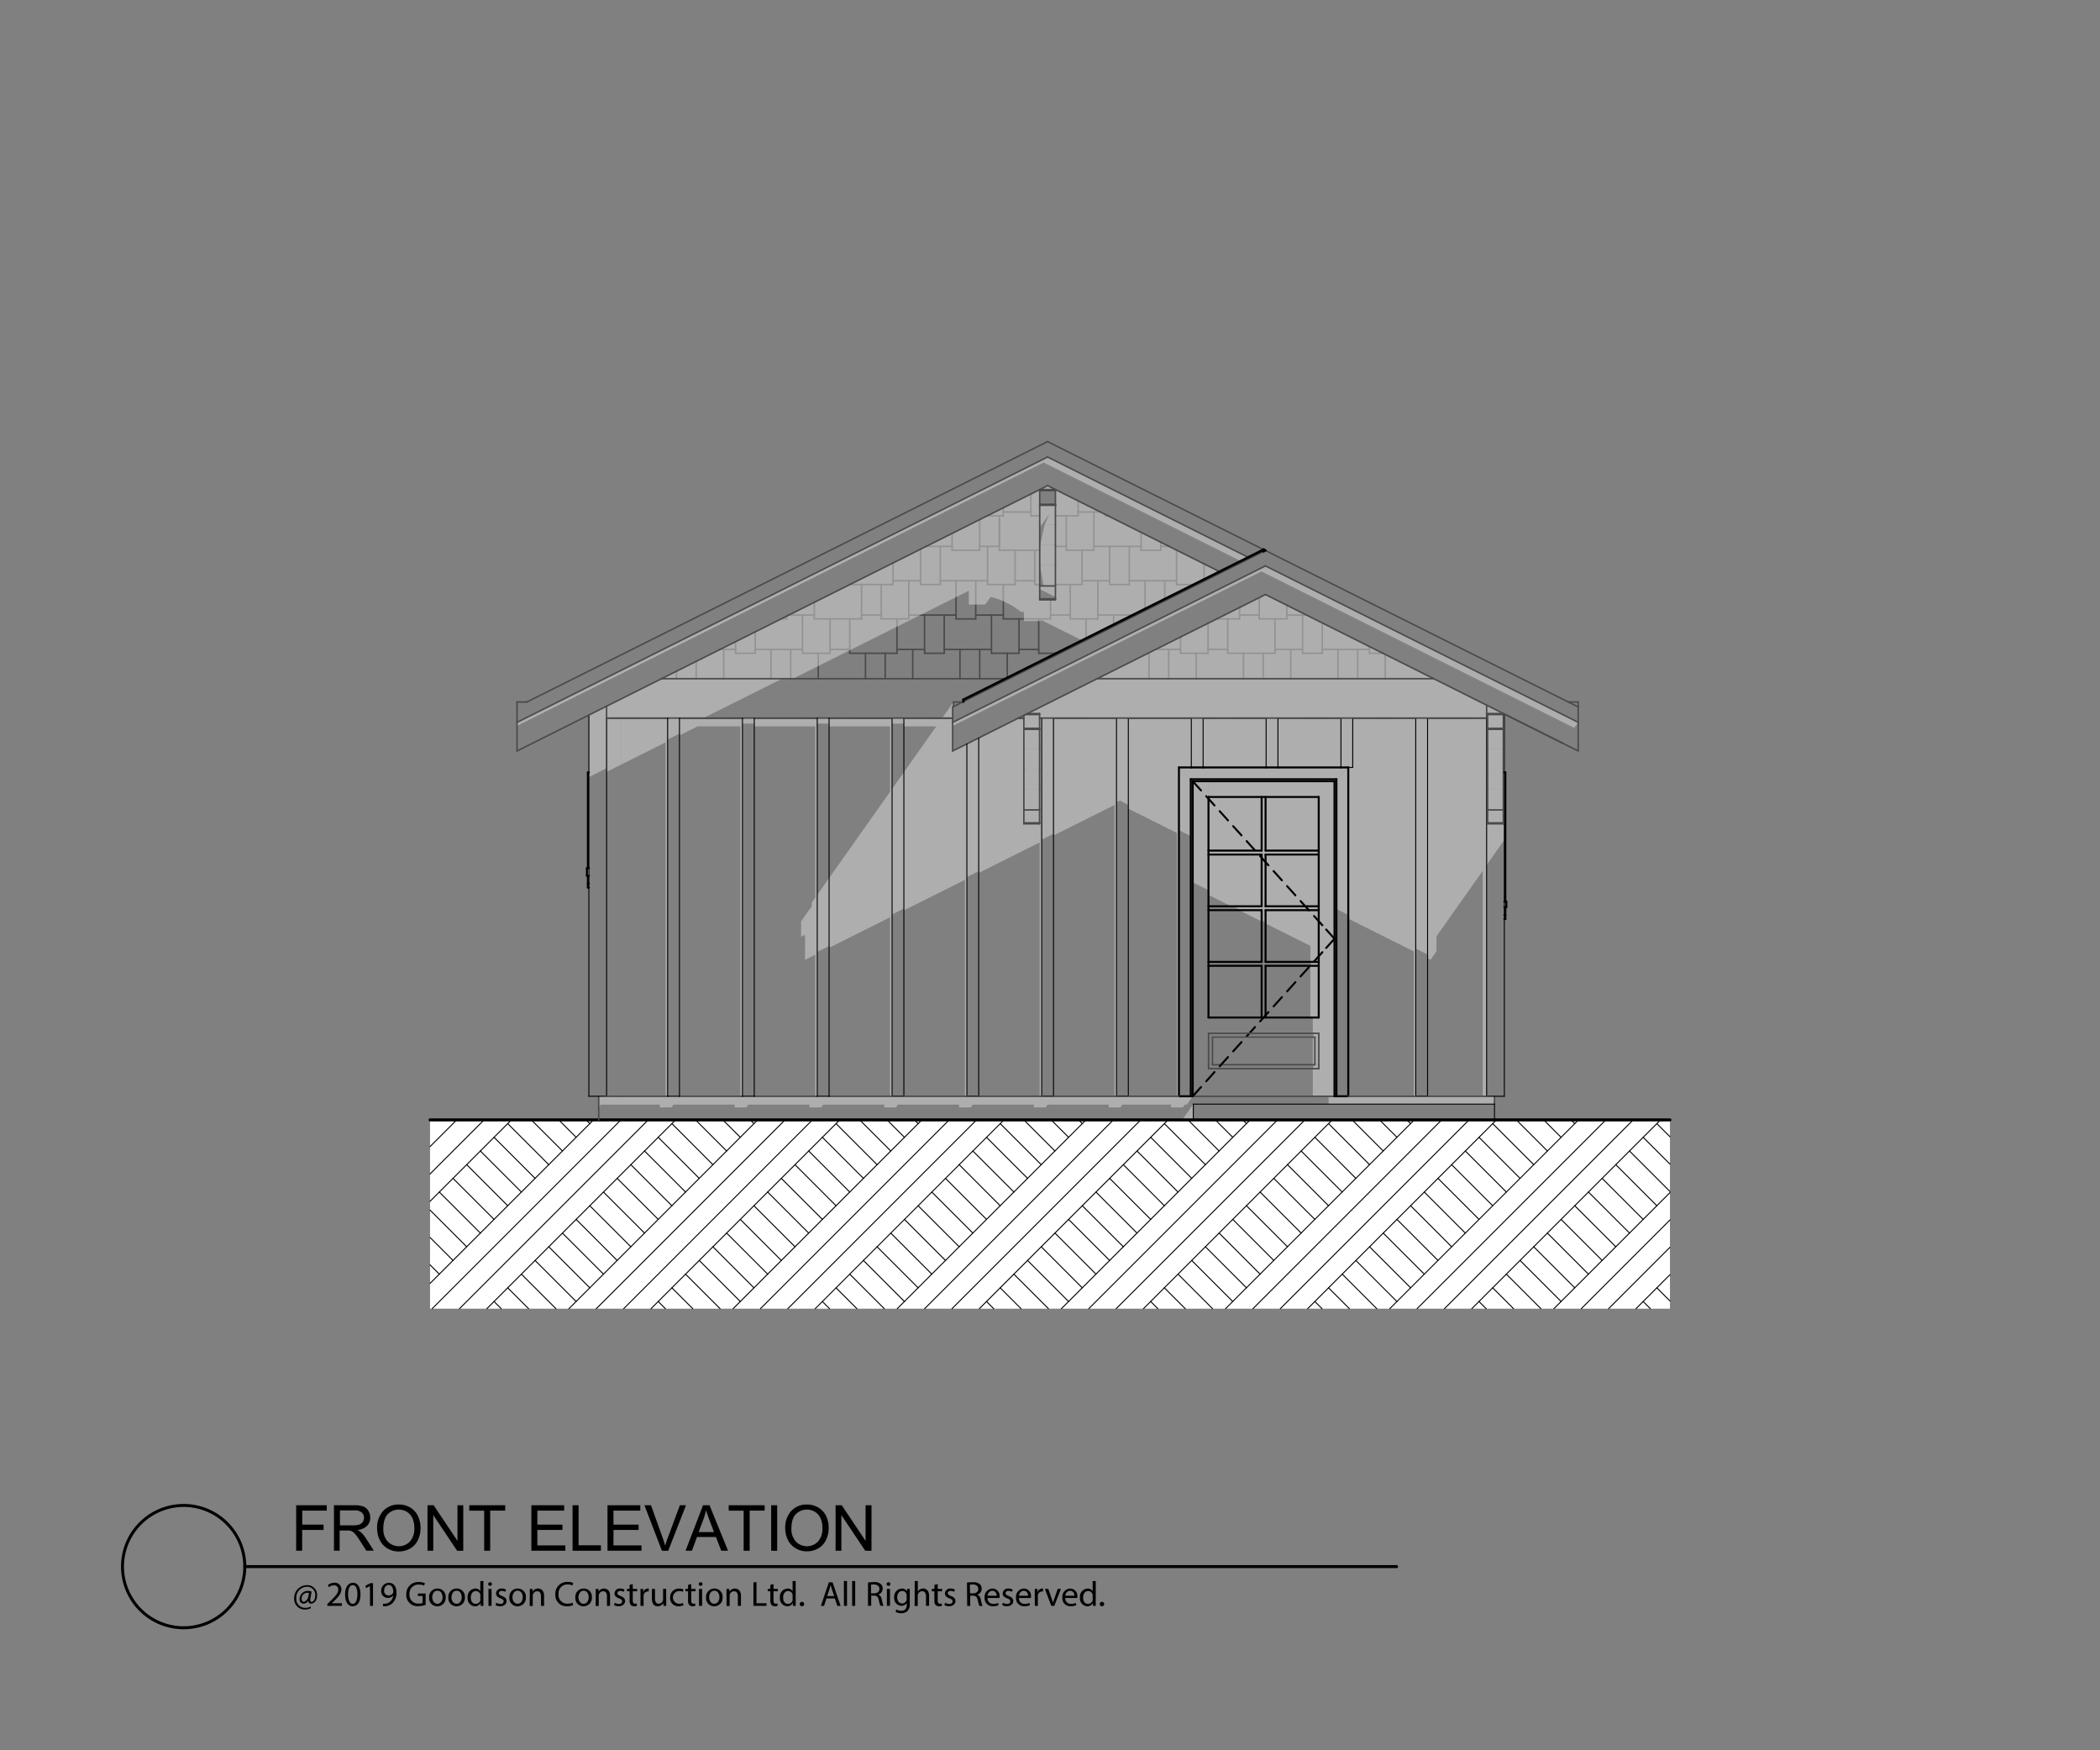 <svg id="_400_Trad_Front" data-name="400 Trad Front" xmlns="http://www.w3.org/2000/svg" viewBox="0 0 600 500"><rect x="0" y="0" width="600" height="500" fill="#808080" stroke="none"/><defs><style>.cls-1{fill:#dcdcdc;opacity:0.5;}.cls-1,.cls-3{fill-rule:evenodd;}.cls-2,.cls-4,.cls-5,.cls-6,.cls-7,.cls-8{fill:none;stroke-linecap:round;stroke-linejoin:round;}.cls-2{stroke:#4a4a4a;stroke-width:0.43px;}.cls-3{fill:#fff;}.cls-4,.cls-5,.cls-6,.cls-7,.cls-8{stroke:#000;}.cls-4{stroke-width:0.28px;}.cls-5{stroke-width:0.85px;}.cls-6{stroke-width:0.57px;}.cls-7{stroke-width:0.71px;}.cls-8{stroke-width:0.85px;}</style></defs><title>40_trad_front</title><polyline class="cls-1" points="376.8 296.29 376.8 304.17 375.68 304.17 375.68 296.29 376.8 296.29"/><polyline class="cls-1" points="427 313.17 427 315.42 421.94 315.42 421.94 313.17 427 313.17"/><line class="cls-2" x1="189.91" y1="205.17" x2="189.91" y2="205.13"/><line class="cls-2" x1="182.03" y1="205.17" x2="182.03" y2="205.13"/><line class="cls-2" x1="176.41" y1="205.17" x2="176.41" y2="205.13"/><line class="cls-2" x1="176.41" y1="205.17" x2="182.03" y2="205.17"/><line class="cls-2" x1="189.91" y1="205.17" x2="190.75" y2="205.17"/><line class="cls-2" x1="209.03" y1="205.17" x2="209.03" y2="205.13"/><line class="cls-2" x1="203.41" y1="205.17" x2="203.41" y2="205.13"/><line class="cls-2" x1="194.13" y1="205.17" x2="203.41" y2="205.17"/><line class="cls-2" x1="209.03" y1="205.17" x2="212.13" y2="205.17"/><line class="cls-2" x1="230.41" y1="205.17" x2="230.41" y2="205.13"/><line class="cls-2" x1="216.91" y1="205.17" x2="216.91" y2="205.13"/><line class="cls-2" x1="215.5" y1="205.17" x2="216.91" y2="205.17"/><line class="cls-2" x1="230.41" y1="205.17" x2="233.5" y2="205.17"/><line class="cls-2" x1="243.91" y1="205.17" x2="243.91" y2="205.13"/><line class="cls-2" x1="238.28" y1="205.17" x2="238.28" y2="205.13"/><line class="cls-2" x1="243.91" y1="205.17" x2="254.88" y2="205.17"/><line class="cls-2" x1="236.88" y1="205.17" x2="238.28" y2="205.17"/><line class="cls-2" x1="270.91" y1="205.17" x2="270.91" y2="205.13"/><line class="cls-2" x1="265.28" y1="205.17" x2="265.28" y2="205.13"/><line class="cls-2" x1="265.28" y1="205.17" x2="270.91" y2="205.17"/><line class="cls-2" x1="317.03" y1="205.17" x2="317.03" y2="205.13"/><line class="cls-2" x1="311.41" y1="205.17" x2="311.41" y2="205.13"/><line class="cls-2" x1="301" y1="205.17" x2="311.41" y2="205.17"/><line class="cls-2" x1="317.03" y1="205.17" x2="319" y2="205.17"/><line class="cls-2" x1="359.78" y1="176.8" x2="367.66" y2="176.8"/><line class="cls-2" x1="330.17" y1="185.53" x2="337.29" y2="185.53"/><line class="cls-2" x1="382.28" y1="193.88" x2="382.28" y2="185.53"/><line class="cls-2" x1="377.78" y1="185.53" x2="391.28" y2="185.53"/><line class="cls-2" x1="350.78" y1="186.62" x2="364.28" y2="186.62"/><line class="cls-2" x1="391.28" y1="186.62" x2="395.11" y2="186.62"/><line class="cls-2" x1="364.28" y1="185.53" x2="372.16" y2="185.53"/><line class="cls-2" x1="372.16" y1="186.62" x2="377.78" y2="186.62"/><line class="cls-2" x1="337.29" y1="186.62" x2="345.16" y2="186.62"/><line class="cls-2" x1="345.16" y1="185.53" x2="350.78" y2="185.53"/><line class="cls-2" x1="391.28" y1="186.62" x2="391.28" y2="184.71"/><line class="cls-2" x1="377.78" y1="186.62" x2="377.78" y2="177.96"/><line class="cls-2" x1="372.16" y1="186.62" x2="372.16" y2="175.71"/><line class="cls-2" x1="387.91" y1="193.88" x2="387.91" y2="185.53"/><line class="cls-2" x1="367.66" y1="175.71" x2="373.3" y2="175.71"/><line class="cls-2" x1="347.62" y1="176.8" x2="354.16" y2="176.8"/><line class="cls-2" x1="364.28" y1="186.62" x2="364.28" y2="176.8"/><line class="cls-2" x1="350.78" y1="186.62" x2="350.78" y2="176.8"/><line class="cls-2" x1="345.16" y1="186.62" x2="345.16" y2="178.04"/><line class="cls-2" x1="337.29" y1="186.62" x2="337.29" y2="181.97"/><line class="cls-2" x1="354.16" y1="175.71" x2="359.78" y2="175.71"/><line class="cls-2" x1="367.66" y1="176.8" x2="367.66" y2="172.89"/><line class="cls-2" x1="359.78" y1="176.8" x2="359.78" y2="170.72"/><line class="cls-2" x1="354.16" y1="176.8" x2="354.16" y2="173.54"/><line class="cls-2" x1="368.78" y1="193.88" x2="368.78" y2="185.53"/><line class="cls-2" x1="360.91" y1="193.88" x2="360.91" y2="186.62"/><line class="cls-2" x1="355.28" y1="193.88" x2="355.28" y2="186.62"/><line class="cls-2" x1="341.78" y1="193.88" x2="341.78" y2="186.62"/><line class="cls-2" x1="333.91" y1="193.88" x2="333.91" y2="185.53"/><line class="cls-2" x1="328.29" y1="193.88" x2="328.29" y2="186.48"/><line class="cls-2" x1="314.78" y1="193.88" x2="314.78" y2="193.23"/><line class="cls-2" x1="409.29" y1="193.88" x2="409.29" y2="193.71"/><line class="cls-2" x1="395.78" y1="193.88" x2="395.78" y2="186.96"/><line class="cls-2" x1="338.41" y1="205.17" x2="338.41" y2="205.13"/><line class="cls-2" x1="324.91" y1="205.17" x2="324.91" y2="205.13"/><line class="cls-2" x1="322.38" y1="205.17" x2="324.91" y2="205.17"/><line class="cls-2" x1="338.41" y1="205.17" x2="340.38" y2="205.17"/><line class="cls-2" x1="351.91" y1="205.17" x2="351.91" y2="205.13"/><line class="cls-2" x1="346.29" y1="205.17" x2="346.29" y2="205.13"/><line class="cls-2" x1="351.91" y1="205.17" x2="361.75" y2="205.17"/><line class="cls-2" x1="343.75" y1="205.17" x2="346.29" y2="205.17"/><line class="cls-2" x1="378.91" y1="205.17" x2="378.91" y2="205.13"/><line class="cls-2" x1="373.28" y1="205.17" x2="373.28" y2="205.13"/><line class="cls-2" x1="365.41" y1="205.17" x2="365.41" y2="205.13"/><line class="cls-2" x1="365.13" y1="205.17" x2="365.41" y2="205.17"/><line class="cls-2" x1="373.28" y1="205.17" x2="378.91" y2="205.17"/><line class="cls-2" x1="398.03" y1="205.17" x2="398.03" y2="205.13"/><line class="cls-2" x1="392.41" y1="205.17" x2="392.41" y2="205.13"/><line class="cls-2" x1="392.41" y1="205.17" x2="398.03" y2="205.17"/><line class="cls-2" x1="419.41" y1="205.17" x2="419.41" y2="205.13"/><line class="cls-2" x1="407.88" y1="205.17" x2="419.41" y2="205.17"/><line class="cls-2" x1="272.03" y1="157.17" x2="272.03" y2="152.37"/><line class="cls-2" x1="285.53" y1="156.08" x2="285.53" y2="147.35"/><line class="cls-2" x1="279.91" y1="157.17" x2="279.91" y2="148.43"/><line class="cls-2" x1="295.66" y1="166.98" x2="297.06" y2="166.98"/><line class="cls-2" x1="301.55" y1="166.98" x2="309.16" y2="166.98"/><line class="cls-2" x1="296.78" y1="186.62" x2="301.8" y2="186.62"/><line class="cls-2" x1="322.66" y1="165.89" x2="336.16" y2="165.89"/><line class="cls-2" x1="286.66" y1="176.8" x2="300.16" y2="176.8"/><line class="cls-2" x1="251.78" y1="176.8" x2="259.66" y2="176.8"/><line class="cls-2" x1="268.66" y1="165.89" x2="282.16" y2="165.89"/><line class="cls-2" x1="242.8" y1="166.98" x2="255.16" y2="166.98"/><line class="cls-2" x1="309.16" y1="165.89" x2="317.03" y2="165.89"/><line class="cls-2" x1="282.16" y1="166.98" x2="290.03" y2="166.98"/><line class="cls-2" x1="290.03" y1="165.89" x2="295.66" y2="165.89"/><line class="cls-2" x1="255.16" y1="165.89" x2="263.03" y2="165.89"/><line class="cls-2" x1="317.03" y1="166.98" x2="322.66" y2="166.98"/><line class="cls-2" x1="263.03" y1="166.98" x2="268.66" y2="166.98"/><line class="cls-2" x1="308.03" y1="147.35" x2="308.03" y2="143.09"/><line class="cls-2" x1="336.16" y1="166.98" x2="341.08" y2="166.98"/><line class="cls-2" x1="290.03" y1="166.98" x2="290.03" y2="157.17"/><line class="cls-2" x1="282.16" y1="166.98" x2="282.16" y2="156.08"/><line class="cls-2" x1="268.66" y1="166.98" x2="268.66" y2="156.08"/><line class="cls-2" x1="263.03" y1="166.98" x2="263.03" y2="156.87"/><line class="cls-2" x1="255.16" y1="166.98" x2="255.16" y2="160.81"/><line class="cls-2" x1="294.53" y1="147.35" x2="294.53" y2="141.12"/><line class="cls-2" x1="344.03" y1="165.51" x2="344.03" y2="161.09"/><line class="cls-2" x1="336.16" y1="166.98" x2="336.16" y2="157.15"/><line class="cls-2" x1="322.66" y1="166.98" x2="322.66" y2="156.08"/><line class="cls-2" x1="317.03" y1="166.98" x2="317.03" y2="156.08"/><line class="cls-2" x1="294.53" y1="147.35" x2="297.06" y2="147.35"/><line class="cls-2" x1="301.55" y1="147.35" x2="308.03" y2="147.35"/><line class="cls-2" x1="309.16" y1="166.98" x2="309.16" y2="157.17"/><line class="cls-2" x1="295.66" y1="166.98" x2="295.66" y2="157.17"/><line class="cls-2" x1="318.16" y1="178.44" x2="318.16" y2="175.71"/><line class="cls-2" x1="210.16" y1="186.62" x2="210.16" y2="183.31"/><line class="cls-2" x1="296.78" y1="186.62" x2="296.78" y2="176.8"/><line class="cls-2" x1="310.29" y1="182.38" x2="310.29" y2="176.8"/><line class="cls-2" x1="215.78" y1="185.53" x2="229.28" y2="185.53"/><line class="cls-2" x1="274.28" y1="193.88" x2="274.28" y2="185.53"/><line class="cls-2" x1="269.78" y1="185.53" x2="283.28" y2="185.53"/><line class="cls-2" x1="282.07" y1="147.35" x2="286.66" y2="147.35"/><line class="cls-2" x1="242.78" y1="186.62" x2="256.28" y2="186.62"/><line class="cls-2" x1="283.28" y1="186.62" x2="291.16" y2="186.62"/><line class="cls-2" x1="308.03" y1="146.26" x2="314.37" y2="146.26"/><line class="cls-2" x1="315.91" y1="147.35" x2="316.55" y2="147.35"/><line class="cls-2" x1="286.66" y1="146.26" x2="294.53" y2="146.26"/><line class="cls-2" x1="291.16" y1="185.53" x2="296.78" y2="185.53"/><line class="cls-2" x1="256.28" y1="185.53" x2="264.16" y2="185.53"/><line class="cls-2" x1="315.91" y1="147.35" x2="315.91" y2="147.03"/><line class="cls-2" x1="264.16" y1="186.62" x2="269.78" y2="186.62"/><line class="cls-2" x1="205.71" y1="185.53" x2="210.16" y2="185.53"/><line class="cls-2" x1="210.16" y1="186.62" x2="215.78" y2="186.62"/><line class="cls-2" x1="285.53" y1="157.17" x2="297.06" y2="157.17"/><line class="cls-2" x1="301.55" y1="156.08" x2="304.66" y2="156.08"/><line class="cls-2" x1="304.66" y1="157.17" x2="312.53" y2="157.17"/><line class="cls-2" x1="312.53" y1="156.08" x2="326.03" y2="156.08"/><line class="cls-2" x1="229.28" y1="186.62" x2="237.16" y2="186.62"/><line class="cls-2" x1="237.16" y1="185.53" x2="242.78" y2="185.53"/><line class="cls-2" x1="283.28" y1="186.62" x2="283.28" y2="175.71"/><line class="cls-2" x1="269.78" y1="186.62" x2="269.78" y2="175.71"/><line class="cls-2" x1="264.16" y1="186.62" x2="264.16" y2="175.71"/><line class="cls-2" x1="326.03" y1="157.17" x2="331.66" y2="157.17"/><line class="cls-2" x1="331.66" y1="156.07" x2="334" y2="156.07"/><line class="cls-2" x1="264.62" y1="156.08" x2="272.03" y2="156.08"/><line class="cls-2" x1="272.03" y1="157.17" x2="279.91" y2="157.17"/><line class="cls-2" x1="279.91" y1="156.08" x2="285.53" y2="156.08"/><line class="cls-2" x1="304.66" y1="157.17" x2="304.66" y2="147.35"/><line class="cls-2" x1="312.53" y1="157.17" x2="312.53" y2="146.26"/><line class="cls-2" x1="331.66" y1="157.16" x2="331.66" y2="154.9"/><line class="cls-2" x1="326.03" y1="157.17" x2="326.03" y2="152.09"/><line class="cls-2" x1="279.91" y1="193.88" x2="279.91" y2="185.53"/><line class="cls-2" x1="300.16" y1="175.71" x2="305.78" y2="175.71"/><line class="cls-2" x1="305.78" y1="176.8" x2="313.66" y2="176.8"/><line class="cls-2" x1="313.66" y1="175.71" x2="323.62" y2="175.71"/><line class="cls-2" x1="223.17" y1="176.8" x2="224.78" y2="176.8"/><line class="cls-2" x1="225.36" y1="175.71" x2="232.66" y2="175.71"/><line class="cls-2" x1="259.66" y1="175.71" x2="273.16" y2="175.71"/><line class="cls-2" x1="232.66" y1="176.8" x2="246.16" y2="176.8"/><line class="cls-2" x1="256.28" y1="186.62" x2="256.28" y2="176.8"/><line class="cls-2" x1="242.78" y1="186.62" x2="242.78" y2="176.8"/><line class="cls-2" x1="237.16" y1="186.62" x2="237.16" y2="176.8"/><line class="cls-2" x1="229.28" y1="186.62" x2="229.28" y2="175.71"/><line class="cls-2" x1="246.16" y1="175.71" x2="251.78" y2="175.71"/><line class="cls-2" x1="273.16" y1="176.8" x2="278.78" y2="176.8"/><line class="cls-2" x1="278.78" y1="175.71" x2="286.66" y2="175.71"/><line class="cls-2" x1="278.78" y1="176.8" x2="278.78" y2="165.89"/><line class="cls-2" x1="273.16" y1="176.8" x2="273.16" y2="165.89"/><line class="cls-2" x1="259.66" y1="176.8" x2="259.66" y2="165.89"/><line class="cls-2" x1="251.78" y1="176.8" x2="251.78" y2="166.98"/><line class="cls-2" x1="246.16" y1="176.8" x2="246.16" y2="166.98"/><line class="cls-2" x1="340.66" y1="167.19" x2="340.66" y2="166.98"/><line class="cls-2" x1="232.66" y1="176.8" x2="232.66" y2="172.06"/><line class="cls-2" x1="332.78" y1="171.13" x2="332.78" y2="165.89"/><line class="cls-2" x1="224.78" y1="176.8" x2="224.78" y2="175.99"/><line class="cls-2" x1="327.16" y1="173.94" x2="327.16" y2="165.89"/><line class="cls-2" x1="313.66" y1="176.8" x2="313.66" y2="165.89"/><line class="cls-2" x1="305.78" y1="176.8" x2="305.78" y2="166.98"/><line class="cls-2" x1="300.16" y1="176.8" x2="300.16" y2="171.35"/><line class="cls-2" x1="286.66" y1="176.8" x2="286.66" y2="166.98"/><line class="cls-2" x1="215.78" y1="186.62" x2="215.78" y2="180.49"/><line class="cls-2" x1="260.78" y1="193.88" x2="260.78" y2="185.53"/><line class="cls-2" x1="252.91" y1="193.88" x2="252.91" y2="186.62"/><line class="cls-2" x1="247.28" y1="193.88" x2="247.28" y2="186.62"/><line class="cls-2" x1="233.78" y1="193.88" x2="233.78" y2="186.62"/><line class="cls-2" x1="225.91" y1="193.88" x2="225.91" y2="185.53"/><line class="cls-2" x1="220.28" y1="193.88" x2="220.28" y2="185.53"/><line class="cls-2" x1="206.78" y1="193.88" x2="206.78" y2="185.53"/><line class="cls-2" x1="198.91" y1="193.88" x2="198.91" y2="188.93"/><line class="cls-2" x1="301.29" y1="186.88" x2="301.29" y2="186.62"/><line class="cls-2" x1="193.28" y1="193.88" x2="193.28" y2="191.74"/><line class="cls-2" x1="287.78" y1="193.63" x2="287.78" y2="186.62"/><line class="cls-2" x1="291.16" y1="186.62" x2="291.16" y2="176.8"/><line class="cls-2" x1="286.66" y1="147.35" x2="286.66" y2="145.06"/><line class="cls-2" x1="285.53" y1="157.17" x2="285.53" y2="148.44"/><polyline class="cls-1" points="297.06 144.07 301.55 144.07 301.55 144.35 297.06 144.35 297.06 144.07"/><polyline class="cls-1" points="297.06 171.35 297.06 171.07 301.55 171.07 301.55 171.35 297.06 171.35"/><polyline class="cls-1" points="425.04 204.12 425.04 203.84 429.53 203.84 429.53 204.12 425.04 204.12"/><polyline class="cls-1" points="425.04 208.06 425.04 204.12 429.53 204.12 429.53 208.06 425.04 208.06"/><polyline class="cls-1" points="425.04 208.34 425.04 208.06 429.53 208.06 429.53 208.34 425.04 208.34"/><polyline class="cls-1" points="429.53 208.34 429.53 213.9 425.04 213.9 425.04 208.34 429.53 208.34"/><polyline class="cls-1" points="425.04 219.59 425.04 213.9 429.53 213.9 429.53 219.59 425.04 219.59"/><polyline class="cls-1" points="425.04 225.42 425.04 219.59 429.53 219.59 429.53 225.42 425.04 225.42"/><polyline class="cls-1" points="425.04 231.37 425.04 225.42 429.53 225.42 429.53 231.37 425.04 231.37"/><polyline class="cls-1" points="429.53 231.37 429.53 235.06 425.04 235.06 425.04 231.37 429.53 231.37"/><polyline class="cls-1" points="425.04 235.34 425.04 235.06 429.53 235.06 429.53 235.34 425.04 235.34"/><polyline class="cls-1" points="340.38 205.13 343.75 205.13 343.75 219.23 340.38 219.23 340.38 205.13"/><polyline class="cls-1" points="361.75 205.13 365.13 205.13 365.13 219.23 361.75 219.23 361.75 205.13"/><polyline class="cls-1" points="383.13 205.13 386.5 205.13 386.5 219.23 383.13 219.23 383.13 205.13"/><polyline class="cls-1" points="385.22 219.23 381.84 222.6 340.22 222.6 336.84 219.23 385.22 219.23"/><polyline class="cls-1" points="381.28 223.17 381.84 223.17 381.84 313.17 381.28 313.17 381.28 223.17"/><polyline class="cls-1" points="340.22 223.17 340.22 222.6 381.84 222.6 381.84 223.17 381.28 223.17 340.78 223.17 340.22 223.17"/><polyline class="cls-1" points="381.28 223.17 381.28 313.17 376.78 313.17 376.78 305.29 376.8 305.29 376.8 304.17 376.8 295.17 376.78 295.17 376.78 223.17 381.28 223.17"/><polyline class="cls-1" points="345.28 227.67 345.28 223.17 376.78 223.17 376.78 227.67 345.28 227.67"/><polyline class="cls-1" points="376.78 258.89 376.78 260.01 361.59 260.01 361.59 258.89 376.78 258.89"/><polyline class="cls-1" points="376.78 243 376.78 244.12 361.59 244.12 361.59 243 376.78 243"/><polyline class="cls-1" points="360.47 244.12 345.28 244.12 345.28 243 360.47 243 360.47 244.12"/><polyline class="cls-1" points="167.69 250.17 167.69 248 168.25 247.98 168.25 250.17 167.69 250.17"/><polyline class="cls-1" points="167.97 247.99 167.97 220.63 168.25 220.63 168.25 247.98 167.97 247.99"/><polyline class="cls-1" points="167.97 253.54 167.97 250.17 168.25 250.17 168.25 253.54 167.97 253.54"/><polyline class="cls-1" points="292.53 235.06 292.53 231.37 297.02 231.37 297.02 235.06 292.53 235.06"/><polyline class="cls-1" points="292.53 231.37 292.53 225.42 297.02 225.42 297.02 231.37 292.53 231.37"/><polyline class="cls-1" points="292.53 235.34 292.53 235.06 297.02 235.06 297.02 235.34 292.53 235.34"/><polyline class="cls-1" points="293.57 203.84 297.02 203.84 297.02 204.12 293 204.12 293.57 203.84"/><polyline class="cls-1" points="293 204.12 297.02 204.12 297.02 208.06 292.53 208.06 292.53 204.36 293 204.12"/><polyline class="cls-1" points="292.53 208.34 292.53 208.06 297.02 208.06 297.02 208.34 292.53 208.34"/><polyline class="cls-1" points="292.53 213.9 292.53 208.34 297.02 208.34 297.02 213.9 292.53 213.9"/><polyline class="cls-1" points="292.53 219.59 292.53 213.9 297.02 213.9 297.02 219.59 292.53 219.59"/><polyline class="cls-1" points="292.53 225.42 292.53 219.59 297.02 219.59 297.02 225.42 292.53 225.42"/><polyline class="cls-1" points="171.06 313.17 340.78 313.17 339.09 315.55 338.53 315.55 337.97 316.35 334.59 316.35 334.59 315.55 320.69 315.55 320.13 316.35 316.75 316.35 316.75 315.55 299.31 315.55 298.75 316.35 295.38 316.35 295.38 315.55 277.94 315.55 277.38 316.35 274 316.35 274 315.55 256.56 315.55 256 316.35 252.63 316.35 252.63 315.55 235.19 315.55 234.63 316.35 231.25 316.35 231.25 315.55 213.81 315.55 213.25 316.35 209.88 316.35 209.88 315.55 192.44 315.55 191.88 316.35 188.5 316.35 188.5 315.55 171.63 315.55 171.06 316.35 171.06 313.17"/><polyline class="cls-1" points="340.94 315.42 340.94 319.92 337.76 319.92 340.94 315.42"/><polyline class="cls-1" points="379.59 313.17 421.94 313.17 421.94 315.42 379.59 315.42 379.59 313.17"/><polyline class="cls-1" points="168.25 222 168.25 204.26 173.31 201.73 173.31 219.47 168.25 222"/><path class="cls-1" d="M425,235.34h4.5v-31.5H425v31.5m-.28-33.89,5.06,2.53V240l-5.06,7.16V201.45"/><polyline class="cls-1" points="147.72 207.38 147.72 206.35 299.31 130.55 299.31 132.71 298.19 132.14 147.72 207.38"/><polyline class="cls-1" points="450.91 206.35 449.78 207.94 361.55 163.82 361.55 161.66 450.91 206.35"/><polyline class="cls-1" points="429.81 203.98 429.81 203.98 446.73 212.44 429.81 203.98"/><polyline class="cls-1" points="173.31 205.13 190.75 205.13 190.75 205.17 173.31 205.17 173.31 205.13"/><polyline class="cls-1" points="194.13 205.13 212.13 205.13 212.13 205.17 194.13 205.17 194.13 205.13"/><polyline class="cls-1" points="215.5 205.13 233.5 205.13 233.5 205.17 215.5 205.17 215.5 205.13"/><polyline class="cls-1" points="236.88 205.17 236.88 205.13 254.88 205.13 254.88 205.17 236.88 205.17"/><polyline class="cls-1" points="258.25 205.17 258.25 205.13 272.19 205.13 272.19 205.17 258.25 205.17"/><polyline class="cls-1" points="297.63 205.13 297.63 205.17 297.02 205.17 297.02 205.13 297.63 205.13"/><polyline class="cls-1" points="297.07 139.85 299.31 138.73 301.55 139.85 297.07 139.85"/><polyline class="cls-1" points="301 205.17 301 205.13 319 205.13 319 205.17 301 205.17"/><polyline class="cls-1" points="313.49 193.88 361.55 169.84 409.62 193.88 313.49 193.88"/><polyline class="cls-1" points="322.38 205.17 322.38 205.13 340.38 205.13 340.38 205.17 322.38 205.17"/><polyline class="cls-1" points="343.75 205.13 361.75 205.13 361.75 205.17 343.75 205.17 343.75 205.13"/><polyline class="cls-1" points="365.13 205.13 383.13 205.13 383.13 205.17 365.13 205.17 365.13 205.13"/><polyline class="cls-1" points="404.5 205.13 404.5 205.17 386.5 205.17 386.5 205.13 404.5 205.13"/><polyline class="cls-1" points="407.88 205.17 407.88 205.13 424.75 205.13 424.75 205.17 407.88 205.17"/><polyline class="cls-1" points="189.02 193.88 297.06 139.86 297.06 171.35 301.55 171.35 301.55 139.85 348.45 163.3 309.15 182.95 297.48 177.11 297.34 177.32 297.06 177.43 292.55 177.43 292.55 174.82 291.79 174.82 288.96 172.88 285.89 171.39 283.06 170.51 281.59 172.59 281.31 172.71 276.81 172.71 276.81 168.77 276.81 168.75 226.56 193.88 189.02 193.88"/><polyline class="cls-1" points="290.99 205.13 292.53 205.13 292.53 205.17 290.91 205.17 290.99 205.13"/><polyline class="cls-1" points="189.02 193.88 195.23 193.88 180.17 201.41 195.23 193.88 223.47 193.88 200.97 205.13 173.31 205.13 173.31 201.73 189.02 193.88"/><polyline class="cls-1" points="272.44 200.54 272.44 201.82 272.19 201.95 272.19 205.13 269.2 205.13 272.44 200.54"/><polyline class="cls-1" points="275.26 199.9 275.26 200.42 275.01 200.54 274.8 200.54 275.26 199.9"/><polyline class="cls-1" points="292.53 204.36 292.53 205.13 290.99 205.13 292.53 204.36"/><polyline class="cls-1" points="313.49 193.88 409.62 193.88 424.75 201.44 424.75 205.13 297.02 205.13 297.02 203.84 293.57 203.84 313.49 193.88"/><polyline class="cls-1" points="297.06 140.12 297.06 139.86 297.07 139.85 298.1 139.85 297.06 140.12"/><polyline class="cls-1" points="299.4 139.85 301.55 139.85 301.55 140.13 301.04 140.13 299.4 139.85"/><polyline class="cls-1" points="301.04 140.13 301.55 140.13 301.55 140.39 301.04 140.13"/><polyline class="cls-1" points="301.55 144.35 301.55 149.91 298.46 149.91 299.77 146.87 297.63 149.91 297.06 149.91 297.06 144.35 301.55 144.35"/><polyline class="cls-1" points="297.63 149.91 297.06 150.71 297.06 149.91 297.63 149.91"/><polyline class="cls-1" points="298.46 149.91 301.55 149.91 301.55 155.61 297.2 155.61 298.46 149.91"/><polyline class="cls-1" points="301.55 155.61 301.55 161.43 297.11 161.43 297.2 155.61 301.55 155.61"/><polyline class="cls-1" points="301.55 161.43 301.55 167.38 298.17 167.38 297.11 161.43 301.55 161.43"/><polyline class="cls-1" points="301.55 167.38 301.55 170.54 297.4 168.46 297.06 168.46 297.06 167.38 301.55 167.38"/><polyline class="cls-1" points="376.8 304.17 376.8 305.29 375.26 305.29 375.26 304.17 376.8 304.17"/><polyline class="cls-1" points="272.19 207.38 272.19 206.35 361.55 161.66 361.55 163.82 360.43 163.25 272.19 207.38"/><polyline class="cls-1" points="299.31 130.55 356.63 159.21 354.47 160.29 299.31 132.71 299.31 130.55"/><polyline class="cls-1" points="297.63 205.13 301 205.13 301 238.17 297.63 239.86 297.63 205.13"/><polyline class="cls-1" points="276.25 250.55 276.25 212.5 279.63 210.81 279.63 248.86 276.25 250.55"/><polyline class="cls-1" points="254.88 205.13 258.25 205.13 258.25 206.72 254.88 206.72 254.88 205.13"/><polyline class="cls-1" points="254.88 261.24 254.88 225.39 258.25 220.61 258.25 259.55 254.88 261.24"/><polyline class="cls-1" points="319 205.13 322.38 205.13 322.38 229.93 319.93 228.71 319 229.17 319 205.13"/><polyline class="cls-1" points="407.88 205.13 407.88 272.69 404.5 271 404.5 205.13 407.88 205.13"/><polyline class="cls-1" points="177.53 205.17 177.53 218.39 173.31 220.5 173.31 205.17 177.53 205.17"/><polyline class="cls-1" points="340.22 222.6 340.22 238.85 336.84 237.16 336.84 219.23 340.22 222.6"/><polyline class="cls-1" points="385.22 219.23 385.22 261.36 381.84 259.67 381.84 222.6 385.22 219.23"/><polyline class="cls-1" points="340.22 239.93 340.22 223.17 340.78 223.17 340.78 240.21 340.22 239.93"/><polyline class="cls-1" points="345.28 223.17 345.28 254.31 340.78 252.06 340.78 223.17 345.28 223.17"/><polyline class="cls-1" points="345.14 295.4 345.28 295.4 345.28 305.52 345.14 305.52 345.14 295.4"/><polyline class="cls-1" points="345.3 295.4 345.3 305.29 376.78 305.29 376.78 313.17 375.09 313.17 375.09 305.52 345.28 305.52 345.28 295.4 345.3 295.4"/><polyline class="cls-1" points="375.09 295.17 375.09 290.67 376.78 290.67 376.78 295.17 375.09 295.17"/><polyline class="cls-1" points="346.43 296.52 346.43 296.29 375.68 296.29 375.68 304.17 375.09 304.17 375.09 296.52 346.43 296.52"/><polyline class="cls-1" points="345.28 227.67 360.47 227.67 360.47 243 345.28 243 345.28 227.67"/><polyline class="cls-1" points="360.47 275.9 360.47 290.67 360.33 290.67 360.33 276.1 345.28 276.1 345.28 275.9 360.47 275.9"/><polyline class="cls-1" points="360.47 260.01 360.47 274.78 360.33 274.78 360.33 263.18 354.39 260.21 345.28 260.21 345.28 260.01 360.47 260.01"/><polyline class="cls-1" points="360.47 244.12 360.47 258.89 351.75 258.89 345.28 255.65 345.28 244.12 360.47 244.12"/><polyline class="cls-1" points="376.78 275.9 376.78 290.67 374.39 290.67 374.39 276.1 361.59 276.1 361.59 275.9 376.78 275.9"/><polyline class="cls-1" points="376.78 260.01 376.78 274.78 374.39 274.78 374.39 270.21 361.59 263.81 361.59 260.01 376.78 260.01"/><polyline class="cls-1" points="361.59 258.89 361.59 244.12 376.78 244.12 376.78 258.89 361.59 258.89"/><polyline class="cls-1" points="361.59 243 361.59 227.67 376.78 227.67 376.78 243 361.59 243"/><polyline class="cls-1" points="376.78 274.78 376.78 275.9 374.53 275.9 374.53 274.78 376.78 274.78"/><polyline class="cls-1" points="352.28 258.89 360.47 258.89 360.47 260.01 354.53 260.01 352.28 258.89"/><polyline class="cls-1" points="360.47 227.67 361.59 227.67 361.59 263.54 360.47 262.98 360.47 227.67"/><polyline class="cls-1" points="190.75 205.17 190.75 313.17 190.19 313.17 190.19 212.06 177.53 218.39 177.53 205.17 190.75 205.17"/><polyline class="cls-1" points="194.13 210.09 194.13 205.17 212.13 205.17 212.13 313.17 211.56 313.17 211.56 207.51 199.29 207.51 194.13 210.09"/><polyline class="cls-1" points="233.5 205.17 233.5 313.17 232.94 313.17 232.94 272.72 230.01 274.19 230.01 267.04 228.88 267.6 228.88 263.2 231.69 259.22 231.94 259.1 231.94 257.82 232.94 256.41 232.94 207.51 215.5 207.51 215.5 205.17 233.5 205.17"/><polyline class="cls-1" points="236.88 207.51 236.88 205.17 254.88 205.17 254.88 313.17 254.31 313.17 254.31 262.03 236.88 270.75 236.88 250.84 254.31 226.18 254.31 207.51 236.88 207.51"/><polyline class="cls-1" points="258.25 260.06 258.25 220.61 267.51 207.51 258.25 207.51 258.25 205.17 272.19 205.17 272.19 214.53 276.25 212.5 276.25 313.17 275.69 313.17 275.69 251.34 258.25 260.06"/><polyline class="cls-1" points="319 205.17 319 313.17 318.44 313.17 318.44 229.96 301 238.68 301 205.17 319 205.17"/><polyline class="cls-1" points="322.38 205.17 340.38 205.17 340.38 219.23 336.84 219.23 336.84 313.17 336.28 313.17 336.28 237.96 322.38 231.01 322.38 205.17"/><polyline class="cls-1" points="361.75 205.17 361.75 219.23 343.75 219.23 343.75 205.17 361.75 205.17"/><polyline class="cls-1" points="383.13 205.17 383.13 219.23 365.13 219.23 365.13 205.17 383.13 205.17"/><polyline class="cls-1" points="386.5 219.23 386.5 205.17 404.5 205.17 404.5 313.17 403.94 313.17 403.94 271.8 385.22 262.43 385.22 219.23 386.5 219.23"/><polyline class="cls-1" points="407.88 273.77 407.88 205.17 424.75 205.17 424.75 313.17 423.63 313.17 423.63 248.78 410.41 267.48 410.41 271.8 408.72 274.19 407.88 273.77"/><polyline class="cls-1" points="279.63 210.81 290.91 205.17 292.53 205.17 292.53 235.34 297.02 235.34 297.02 205.17 297.63 205.17 297.63 313.17 297.06 313.17 297.06 240.65 279.63 249.37 279.63 210.81"/><polyline class="cls-1" points="233.5 206.72 233.5 205.13 236.88 205.13 236.88 206.72 233.5 206.72"/><polyline class="cls-1" points="233.5 255.62 236.88 250.84 236.88 270.24 233.5 271.93 233.5 255.62"/><polyline class="cls-1" points="212.13 205.13 215.5 205.13 215.5 206.72 212.13 206.72 212.13 205.13"/><polyline class="cls-1" points="190.75 205.13 194.13 205.13 194.13 209.58 190.75 211.27 190.75 205.13"/><polyline class="cls-1" points="376.8 295.17 376.8 296.29 375.26 296.29 375.26 295.17 376.8 295.17"/><polyline class="cls-1" points="429.81 220.63 430.1 220.63 430.1 239.63 429.81 240.03 429.81 220.63"/><polyline class="cls-1" points="429.81 261.42 429.81 261.41 430.1 261.41 430.1 261.42 429.81 261.42"/><polyline class="cls-3" points="477.13 373.85 122.87 373.85 122.87 319.92 477.13 319.92 477.13 373.85"/><line class="cls-4" x1="467.42" y1="373.85" x2="477.13" y2="364.14"/><line class="cls-4" x1="443.97" y1="373.85" x2="477.13" y2="340.69"/><line class="cls-4" x1="420.52" y1="373.85" x2="474.45" y2="319.92"/><line class="cls-4" x1="397.07" y1="373.85" x2="451" y2="319.92"/><line class="cls-4" x1="373.62" y1="373.85" x2="427.55" y2="319.92"/><line class="cls-4" x1="350.16" y1="373.85" x2="404.09" y2="319.92"/><line class="cls-4" x1="326.71" y1="373.85" x2="380.64" y2="319.92"/><line class="cls-4" x1="303.26" y1="373.85" x2="357.19" y2="319.92"/><line class="cls-4" x1="279.81" y1="373.85" x2="333.74" y2="319.92"/><line class="cls-4" x1="256.36" y1="373.85" x2="310.29" y2="319.92"/><line class="cls-4" x1="232.91" y1="373.85" x2="286.84" y2="319.92"/><line class="cls-4" x1="209.46" y1="373.85" x2="263.39" y2="319.92"/><line class="cls-4" x1="186" y1="373.85" x2="239.94" y2="319.92"/><line class="cls-4" x1="162.55" y1="373.85" x2="216.48" y2="319.92"/><line class="cls-4" x1="139.1" y1="373.85" x2="193.03" y2="319.92"/><line class="cls-4" x1="122.87" y1="366.63" x2="169.58" y2="319.92"/><line class="cls-4" x1="122.87" y1="343.18" x2="146.13" y2="319.92"/><line class="cls-4" x1="459.6" y1="373.85" x2="477.13" y2="356.32"/><line class="cls-4" x1="412.7" y1="373.85" x2="466.63" y2="319.92"/><line class="cls-4" x1="365.8" y1="373.85" x2="419.73" y2="319.92"/><line class="cls-4" x1="318.9" y1="373.85" x2="372.83" y2="319.92"/><line class="cls-4" x1="271.99" y1="373.85" x2="325.92" y2="319.92"/><line class="cls-4" x1="225.09" y1="373.85" x2="279.02" y2="319.92"/><line class="cls-4" x1="178.19" y1="373.85" x2="232.12" y2="319.92"/><line class="cls-4" x1="131.28" y1="373.85" x2="185.22" y2="319.92"/><line class="cls-4" x1="122.87" y1="335.36" x2="138.31" y2="319.92"/><line class="cls-4" x1="451.79" y1="373.85" x2="477.13" y2="348.5"/><line class="cls-4" x1="404.88" y1="373.85" x2="458.82" y2="319.92"/><line class="cls-4" x1="357.98" y1="373.85" x2="411.91" y2="319.92"/><line class="cls-4" x1="311.08" y1="373.85" x2="365.01" y2="319.92"/><line class="cls-4" x1="264.18" y1="373.85" x2="318.11" y2="319.92"/><line class="cls-4" x1="217.27" y1="373.85" x2="271.2" y2="319.92"/><line class="cls-4" x1="170.37" y1="373.85" x2="224.3" y2="319.92"/><line class="cls-4" x1="123.47" y1="373.85" x2="177.4" y2="319.92"/><line class="cls-4" x1="122.87" y1="327.54" x2="130.5" y2="319.92"/><line class="cls-4" x1="477.13" y1="324.73" x2="473.38" y2="320.98"/><line class="cls-4" x1="477.13" y1="332.55" x2="469.47" y2="324.89"/><line class="cls-4" x1="477.13" y1="340.37" x2="465.57" y2="328.8"/><line class="cls-4" x1="473.38" y1="344.44" x2="461.66" y2="332.71"/><line class="cls-4" x1="449.93" y1="320.98" x2="448.87" y2="319.92"/><line class="cls-4" x1="469.47" y1="348.34" x2="457.75" y2="336.62"/><line class="cls-4" x1="446.02" y1="324.89" x2="441.05" y2="319.92"/><line class="cls-4" x1="465.57" y1="352.25" x2="453.84" y2="340.53"/><line class="cls-4" x1="442.11" y1="328.8" x2="433.23" y2="319.92"/><line class="cls-4" x1="477.13" y1="371.64" x2="473.38" y2="367.89"/><line class="cls-4" x1="461.66" y1="356.16" x2="449.93" y2="344.44"/><line class="cls-4" x1="438.21" y1="332.71" x2="426.48" y2="320.98"/><line class="cls-4" x1="471.53" y1="373.85" x2="469.47" y2="371.8"/><line class="cls-4" x1="457.75" y1="360.07" x2="446.02" y2="348.34"/><line class="cls-4" x1="434.3" y1="336.62" x2="422.57" y2="324.89"/><line class="cls-4" x1="453.84" y1="363.98" x2="442.11" y2="352.25"/><line class="cls-4" x1="430.39" y1="340.53" x2="418.66" y2="328.8"/><line class="cls-4" x1="449.93" y1="367.89" x2="438.21" y2="356.16"/><line class="cls-4" x1="426.48" y1="344.44" x2="414.75" y2="332.71"/><line class="cls-4" x1="403.03" y1="320.98" x2="401.96" y2="319.92"/><line class="cls-4" x1="446.02" y1="371.8" x2="434.3" y2="360.07"/><line class="cls-4" x1="422.57" y1="348.34" x2="410.85" y2="336.62"/><line class="cls-4" x1="399.12" y1="324.89" x2="394.15" y2="319.92"/><line class="cls-4" x1="440.26" y1="373.85" x2="430.39" y2="363.98"/><line class="cls-4" x1="418.66" y1="352.25" x2="406.94" y2="340.53"/><line class="cls-4" x1="395.21" y1="328.8" x2="386.33" y2="319.92"/><line class="cls-4" x1="432.44" y1="373.85" x2="426.48" y2="367.89"/><line class="cls-4" x1="414.75" y1="356.16" x2="403.03" y2="344.44"/><line class="cls-4" x1="391.3" y1="332.71" x2="379.58" y2="320.98"/><line class="cls-4" x1="424.62" y1="373.85" x2="422.57" y2="371.8"/><line class="cls-4" x1="410.85" y1="360.07" x2="399.12" y2="348.34"/><line class="cls-4" x1="387.39" y1="336.62" x2="375.67" y2="324.89"/><line class="cls-4" x1="406.94" y1="363.98" x2="395.21" y2="352.25"/><line class="cls-4" x1="383.49" y1="340.53" x2="371.76" y2="328.8"/><line class="cls-4" x1="403.03" y1="367.89" x2="391.3" y2="356.16"/><line class="cls-4" x1="379.58" y1="344.44" x2="367.85" y2="332.71"/><line class="cls-4" x1="356.13" y1="320.98" x2="355.06" y2="319.92"/><line class="cls-4" x1="399.12" y1="371.8" x2="387.39" y2="360.07"/><line class="cls-4" x1="375.67" y1="348.34" x2="363.94" y2="336.62"/><line class="cls-4" x1="352.22" y1="324.89" x2="347.24" y2="319.92"/><line class="cls-4" x1="393.36" y1="373.85" x2="383.49" y2="363.98"/><line class="cls-4" x1="371.76" y1="352.25" x2="360.03" y2="340.53"/><line class="cls-4" x1="348.31" y1="328.8" x2="339.43" y2="319.92"/><line class="cls-4" x1="385.54" y1="373.85" x2="379.58" y2="367.89"/><line class="cls-4" x1="367.85" y1="356.16" x2="356.13" y2="344.44"/><line class="cls-4" x1="344.4" y1="332.71" x2="332.67" y2="320.98"/><line class="cls-4" x1="377.72" y1="373.85" x2="375.67" y2="371.8"/><line class="cls-4" x1="363.94" y1="360.07" x2="352.22" y2="348.34"/><line class="cls-4" x1="340.49" y1="336.62" x2="328.77" y2="324.89"/><line class="cls-4" x1="360.03" y1="363.98" x2="348.31" y2="352.25"/><line class="cls-4" x1="336.58" y1="340.53" x2="324.86" y2="328.8"/><line class="cls-4" x1="356.13" y1="367.89" x2="344.4" y2="356.16"/><line class="cls-4" x1="332.67" y1="344.44" x2="320.95" y2="332.71"/><line class="cls-4" x1="309.22" y1="320.98" x2="308.16" y2="319.92"/><line class="cls-4" x1="352.22" y1="371.8" x2="340.49" y2="360.07"/><line class="cls-4" x1="328.77" y1="348.34" x2="317.04" y2="336.62"/><line class="cls-4" x1="305.31" y1="324.89" x2="300.34" y2="319.92"/><line class="cls-4" x1="346.45" y1="373.85" x2="336.58" y2="363.98"/><line class="cls-4" x1="324.86" y1="352.25" x2="313.13" y2="340.53"/><line class="cls-4" x1="301.41" y1="328.8" x2="292.52" y2="319.92"/><line class="cls-4" x1="338.64" y1="373.85" x2="332.67" y2="367.89"/><line class="cls-4" x1="320.95" y1="356.16" x2="309.22" y2="344.44"/><line class="cls-4" x1="297.5" y1="332.71" x2="285.77" y2="320.98"/><line class="cls-4" x1="330.82" y1="373.85" x2="328.77" y2="371.8"/><line class="cls-4" x1="317.04" y1="360.07" x2="305.31" y2="348.34"/><line class="cls-4" x1="293.59" y1="336.62" x2="281.86" y2="324.89"/><line class="cls-4" x1="313.13" y1="363.98" x2="301.41" y2="352.25"/><line class="cls-4" x1="289.68" y1="340.53" x2="277.95" y2="328.8"/><line class="cls-4" x1="309.22" y1="367.89" x2="297.5" y2="356.16"/><line class="cls-4" x1="285.77" y1="344.44" x2="274.05" y2="332.71"/><line class="cls-4" x1="262.32" y1="320.98" x2="261.25" y2="319.92"/><line class="cls-4" x1="305.31" y1="371.8" x2="293.59" y2="360.07"/><line class="cls-4" x1="281.86" y1="348.34" x2="270.14" y2="336.62"/><line class="cls-4" x1="258.41" y1="324.89" x2="253.44" y2="319.92"/><line class="cls-4" x1="299.55" y1="373.85" x2="289.68" y2="363.98"/><line class="cls-4" x1="277.95" y1="352.25" x2="266.23" y2="340.53"/><line class="cls-4" x1="254.5" y1="328.8" x2="245.62" y2="319.92"/><line class="cls-4" x1="291.73" y1="373.85" x2="285.77" y2="367.89"/><line class="cls-4" x1="274.05" y1="356.16" x2="262.32" y2="344.44"/><line class="cls-4" x1="250.59" y1="332.71" x2="238.87" y2="320.98"/><line class="cls-4" x1="283.92" y1="373.85" x2="281.86" y2="371.8"/><line class="cls-4" x1="270.14" y1="360.07" x2="258.41" y2="348.34"/><line class="cls-4" x1="246.69" y1="336.62" x2="234.96" y2="324.89"/><line class="cls-4" x1="266.23" y1="363.98" x2="254.5" y2="352.25"/><line class="cls-4" x1="242.78" y1="340.53" x2="231.05" y2="328.8"/><line class="cls-4" x1="262.32" y1="367.89" x2="250.59" y2="356.16"/><line class="cls-4" x1="238.87" y1="344.44" x2="227.14" y2="332.71"/><line class="cls-4" x1="215.42" y1="320.98" x2="214.35" y2="319.92"/><line class="cls-4" x1="258.41" y1="371.8" x2="246.69" y2="360.07"/><line class="cls-4" x1="234.96" y1="348.34" x2="223.23" y2="336.62"/><line class="cls-4" x1="211.51" y1="324.89" x2="206.53" y2="319.92"/><line class="cls-4" x1="252.65" y1="373.85" x2="242.78" y2="363.98"/><line class="cls-4" x1="231.05" y1="352.25" x2="219.33" y2="340.53"/><line class="cls-4" x1="207.6" y1="328.8" x2="198.72" y2="319.92"/><line class="cls-4" x1="244.83" y1="373.85" x2="238.87" y2="367.89"/><line class="cls-4" x1="227.14" y1="356.16" x2="215.42" y2="344.44"/><line class="cls-4" x1="203.69" y1="332.71" x2="191.97" y2="320.98"/><line class="cls-4" x1="237.01" y1="373.85" x2="234.96" y2="371.8"/><line class="cls-4" x1="223.23" y1="360.07" x2="211.51" y2="348.34"/><line class="cls-4" x1="199.78" y1="336.62" x2="188.06" y2="324.89"/><line class="cls-4" x1="219.33" y1="363.98" x2="207.6" y2="352.25"/><line class="cls-4" x1="195.87" y1="340.53" x2="184.15" y2="328.8"/><line class="cls-4" x1="215.42" y1="367.89" x2="203.69" y2="356.16"/><line class="cls-4" x1="191.97" y1="344.44" x2="180.24" y2="332.71"/><line class="cls-4" x1="168.51" y1="320.98" x2="167.45" y2="319.92"/><line class="cls-4" x1="211.51" y1="371.8" x2="199.78" y2="360.07"/><line class="cls-4" x1="188.06" y1="348.34" x2="176.33" y2="336.62"/><line class="cls-4" x1="164.61" y1="324.89" x2="159.63" y2="319.92"/><line class="cls-4" x1="205.74" y1="373.85" x2="195.87" y2="363.98"/><line class="cls-4" x1="184.15" y1="352.25" x2="172.42" y2="340.53"/><line class="cls-4" x1="160.7" y1="328.8" x2="151.81" y2="319.92"/><line class="cls-4" x1="197.93" y1="373.85" x2="191.97" y2="367.89"/><line class="cls-4" x1="180.24" y1="356.16" x2="168.51" y2="344.44"/><line class="cls-4" x1="156.79" y1="332.71" x2="145.06" y2="320.98"/><line class="cls-4" x1="190.11" y1="373.85" x2="188.06" y2="371.8"/><line class="cls-4" x1="176.33" y1="360.07" x2="164.61" y2="348.34"/><line class="cls-4" x1="152.88" y1="336.62" x2="141.15" y2="324.89"/><line class="cls-4" x1="172.42" y1="363.98" x2="160.7" y2="352.25"/><line class="cls-4" x1="148.97" y1="340.53" x2="137.25" y2="328.8"/><line class="cls-4" x1="168.51" y1="367.89" x2="156.79" y2="356.16"/><line class="cls-4" x1="145.06" y1="344.44" x2="133.34" y2="332.71"/><line class="cls-4" x1="164.61" y1="371.8" x2="152.88" y2="360.07"/><line class="cls-4" x1="141.15" y1="348.34" x2="129.43" y2="336.62"/><line class="cls-4" x1="158.84" y1="373.85" x2="148.97" y2="363.98"/><line class="cls-4" x1="137.25" y1="352.25" x2="125.52" y2="340.53"/><line class="cls-4" x1="151.02" y1="373.85" x2="145.06" y2="367.89"/><line class="cls-4" x1="133.34" y1="356.16" x2="122.87" y2="345.69"/><line class="cls-4" x1="143.21" y1="373.85" x2="141.15" y2="371.8"/><line class="cls-4" x1="129.43" y1="360.07" x2="122.87" y2="353.51"/><line class="cls-4" x1="125.52" y1="363.98" x2="122.87" y2="361.33"/><line class="cls-2" x1="376.8" y1="304.17" x2="376.8" y2="296.29"/><line class="cls-2" x1="375.68" y1="304.17" x2="375.68" y2="296.29"/><line class="cls-5" x1="477.13" y1="319.92" x2="122.87" y2="319.92"/><line class="cls-2" x1="427" y1="313.17" x2="427" y2="315.42"/><line class="cls-2" x1="340.78" y1="313.17" x2="381.28" y2="313.17"/><line class="cls-2" x1="171.06" y1="313.17" x2="171.06" y2="319.92"/><line class="cls-2" x1="147.72" y1="200.54" x2="147.72" y2="201.95"/><line class="cls-2" x1="150.53" y1="200.54" x2="147.72" y2="200.54"/><line class="cls-2" x1="450.91" y1="201.95" x2="450.91" y2="200.54"/><line class="cls-2" x1="450.91" y1="200.54" x2="448.1" y2="200.54"/><line class="cls-4" x1="173.31" y1="313.17" x2="173.31" y2="205.13"/><line class="cls-4" x1="168.25" y1="313.17" x2="168.25" y2="204.26"/><line class="cls-4" x1="168.25" y1="313.17" x2="173.31" y2="313.17"/><line class="cls-4" x1="429.81" y1="313.17" x2="429.81" y2="203.98"/><line class="cls-4" x1="424.75" y1="313.17" x2="429.81" y2="313.17"/><line class="cls-4" x1="424.75" y1="313.17" x2="424.75" y2="205.13"/><line class="cls-4" x1="427" y1="319.92" x2="427" y2="315.42"/><line class="cls-4" x1="340.94" y1="315.42" x2="427" y2="315.42"/><line class="cls-4" x1="340.94" y1="319.92" x2="340.94" y2="315.42"/><line class="cls-2" x1="299.31" y1="130.55" x2="147.72" y2="206.35"/><line class="cls-2" x1="147.72" y1="214.53" x2="147.72" y2="206.35"/><line class="cls-2" x1="299.31" y1="138.73" x2="147.72" y2="214.53"/><line class="cls-2" x1="299.31" y1="126.15" x2="150.53" y2="200.54"/><line class="cls-2" x1="147.72" y1="206.35" x2="147.72" y2="201.95"/><line class="cls-2" x1="361.55" y1="161.66" x2="450.91" y2="206.35"/><line class="cls-2" x1="361.55" y1="169.84" x2="450.91" y2="214.53"/><line class="cls-2" x1="450.91" y1="206.35" x2="450.91" y2="214.53"/><line class="cls-2" x1="450.91" y1="201.95" x2="450.91" y2="206.35"/><line class="cls-2" x1="361.55" y1="157.26" x2="450.91" y2="201.95"/><line class="cls-2" x1="272.44" y1="200.54" x2="272.44" y2="201.82"/><line class="cls-2" x1="275.01" y1="200.54" x2="272.44" y2="200.54"/><line class="cls-2" x1="429.81" y1="203.98" x2="446.72" y2="212.43"/><line class="cls-2" x1="177.53" y1="205.17" x2="173.31" y2="205.17"/><line class="cls-2" x1="409.62" y1="193.88" x2="313.49" y2="193.88"/><line class="cls-2" x1="287.29" y1="193.88" x2="189.02" y2="193.88"/><line class="cls-2" x1="424.75" y1="205.13" x2="424.75" y2="201.45"/><line class="cls-2" x1="173.31" y1="205.13" x2="173.31" y2="201.73"/><line class="cls-2" x1="424.75" y1="205.13" x2="297.02" y2="205.13"/><line class="cls-2" x1="292.53" y1="205.13" x2="290.99" y2="205.13"/><line class="cls-2" x1="272.19" y1="205.13" x2="173.31" y2="205.13"/><line class="cls-2" x1="301.55" y1="140.13" x2="301.55" y2="139.85"/><line class="cls-2" x1="301.55" y1="144.07" x2="301.55" y2="140.13"/><line class="cls-2" x1="301.55" y1="144.35" x2="301.55" y2="144.07"/><line class="cls-2" x1="301.55" y1="149.91" x2="301.55" y2="144.35"/><line class="cls-2" x1="301.55" y1="155.61" x2="301.55" y2="149.91"/><line class="cls-2" x1="301.55" y1="161.43" x2="301.55" y2="155.61"/><line class="cls-2" x1="301.55" y1="167.38" x2="301.55" y2="161.43"/><line class="cls-2" x1="301.55" y1="171.07" x2="301.55" y2="167.38"/><line class="cls-2" x1="301.55" y1="171.35" x2="301.55" y2="171.07"/><line class="cls-2" x1="297.06" y1="171.35" x2="297.06" y2="171.07"/><line class="cls-2" x1="297.06" y1="171.07" x2="297.06" y2="167.38"/><line class="cls-2" x1="297.06" y1="167.38" x2="297.06" y2="161.43"/><line class="cls-2" x1="297.06" y1="161.43" x2="297.06" y2="155.61"/><line class="cls-2" x1="297.06" y1="155.61" x2="297.06" y2="149.91"/><line class="cls-2" x1="297.06" y1="149.91" x2="297.06" y2="144.35"/><line class="cls-2" x1="297.06" y1="144.35" x2="297.06" y2="144.07"/><line class="cls-2" x1="297.06" y1="144.07" x2="297.06" y2="140.13"/><line class="cls-2" x1="297.06" y1="140.13" x2="297.06" y2="139.86"/><line class="cls-2" x1="301.55" y1="139.85" x2="297.07" y2="139.85"/><line class="cls-2" x1="301.55" y1="140.13" x2="297.06" y2="140.13"/><line class="cls-2" x1="301.55" y1="144.07" x2="297.06" y2="144.07"/><line class="cls-2" x1="301.55" y1="144.35" x2="297.06" y2="144.35"/><line class="cls-2" x1="301.55" y1="167.38" x2="297.06" y2="167.38"/><line class="cls-2" x1="301.55" y1="171.07" x2="297.06" y2="171.07"/><line class="cls-2" x1="301.55" y1="171.35" x2="297.06" y2="171.35"/><line class="cls-2" x1="429.53" y1="204.12" x2="429.53" y2="203.84"/><line class="cls-2" x1="429.53" y1="208.06" x2="429.53" y2="204.12"/><line class="cls-2" x1="429.53" y1="208.34" x2="429.53" y2="208.06"/><line class="cls-2" x1="429.53" y1="213.9" x2="429.53" y2="208.34"/><line class="cls-2" x1="429.53" y1="219.59" x2="429.53" y2="213.9"/><line class="cls-2" x1="429.53" y1="225.42" x2="429.53" y2="219.59"/><line class="cls-2" x1="429.53" y1="231.37" x2="429.53" y2="225.42"/><line class="cls-2" x1="429.53" y1="235.06" x2="429.53" y2="231.37"/><line class="cls-2" x1="429.53" y1="235.34" x2="429.53" y2="235.06"/><line class="cls-2" x1="425.03" y1="235.34" x2="425.03" y2="235.06"/><line class="cls-2" x1="425.03" y1="235.06" x2="425.03" y2="231.37"/><line class="cls-2" x1="425.03" y1="231.37" x2="425.03" y2="225.42"/><line class="cls-2" x1="425.03" y1="225.42" x2="425.03" y2="219.59"/><line class="cls-2" x1="425.03" y1="219.59" x2="425.03" y2="213.9"/><line class="cls-2" x1="425.03" y1="213.9" x2="425.03" y2="208.34"/><line class="cls-2" x1="425.03" y1="208.34" x2="425.03" y2="208.06"/><line class="cls-2" x1="425.03" y1="208.06" x2="425.03" y2="204.12"/><line class="cls-2" x1="425.03" y1="204.12" x2="425.03" y2="203.84"/><line class="cls-2" x1="429.53" y1="203.84" x2="425.03" y2="203.84"/><line class="cls-2" x1="429.53" y1="204.12" x2="425.03" y2="204.12"/><line class="cls-2" x1="429.53" y1="208.06" x2="425.03" y2="208.06"/><line class="cls-2" x1="429.53" y1="208.34" x2="425.03" y2="208.34"/><line class="cls-2" x1="429.53" y1="231.37" x2="425.03" y2="231.37"/><line class="cls-2" x1="429.53" y1="235.06" x2="425.03" y2="235.06"/><line class="cls-2" x1="429.53" y1="235.34" x2="425.03" y2="235.34"/><line class="cls-2" x1="376.8" y1="305.29" x2="376.8" y2="304.17"/><line class="cls-2" x1="345.3" y1="305.29" x2="345.3" y2="304.17"/><line class="cls-2" x1="376.8" y1="305.29" x2="345.3" y2="305.29"/><line class="cls-2" x1="375.68" y1="304.17" x2="346.43" y2="304.17"/><line class="cls-2" x1="346.43" y1="304.17" x2="346.43" y2="296.29"/><line class="cls-2" x1="345.3" y1="304.17" x2="345.3" y2="296.29"/><line class="cls-2" x1="361.55" y1="161.66" x2="272.19" y2="206.35"/><line class="cls-2" x1="272.19" y1="214.53" x2="272.19" y2="206.35"/><line class="cls-2" x1="361.55" y1="169.84" x2="272.19" y2="214.53"/><line class="cls-2" x1="361.55" y1="157.26" x2="272.19" y2="201.95"/><line class="cls-2" x1="272.19" y1="206.35" x2="272.19" y2="201.95"/><line class="cls-2" x1="299.31" y1="130.55" x2="356.63" y2="159.21"/><line class="cls-2" x1="299.31" y1="138.73" x2="348.45" y2="163.3"/><line class="cls-2" x1="299.31" y1="126.15" x2="361.03" y2="157.01"/><line class="cls-4" x1="297.63" y1="313.17" x2="301" y2="313.17"/><line class="cls-4" x1="301" y1="313.17" x2="301" y2="205.13"/><line class="cls-4" x1="297.63" y1="313.17" x2="297.63" y2="205.13"/><line class="cls-4" x1="276.25" y1="313.17" x2="279.63" y2="313.17"/><line class="cls-4" x1="279.63" y1="313.17" x2="279.63" y2="210.81"/><line class="cls-4" x1="276.25" y1="313.17" x2="276.25" y2="212.5"/><line class="cls-4" x1="254.88" y1="313.17" x2="258.25" y2="313.17"/><line class="cls-4" x1="258.25" y1="313.17" x2="258.25" y2="205.13"/><line class="cls-4" x1="254.88" y1="313.17" x2="254.88" y2="205.13"/><line class="cls-4" x1="319" y1="313.17" x2="322.38" y2="313.17"/><line class="cls-4" x1="322.38" y1="313.17" x2="322.38" y2="205.13"/><line class="cls-4" x1="319" y1="313.17" x2="319" y2="205.13"/><line class="cls-4" x1="340.38" y1="219.23" x2="343.75" y2="219.23"/><line class="cls-4" x1="343.75" y1="219.23" x2="343.75" y2="205.13"/><line class="cls-4" x1="340.38" y1="219.23" x2="340.38" y2="205.13"/><line class="cls-4" x1="365.13" y1="219.23" x2="365.13" y2="205.13"/><line class="cls-4" x1="361.75" y1="219.23" x2="361.75" y2="205.13"/><line class="cls-4" x1="385.22" y1="219.23" x2="386.5" y2="219.23"/><line class="cls-4" x1="386.5" y1="219.23" x2="386.5" y2="205.13"/><line class="cls-4" x1="383.13" y1="219.23" x2="383.13" y2="205.13"/><line class="cls-4" x1="404.5" y1="313.17" x2="407.88" y2="313.17"/><line class="cls-4" x1="407.88" y1="313.17" x2="407.88" y2="205.13"/><line class="cls-4" x1="404.5" y1="313.17" x2="404.5" y2="205.13"/><line class="cls-2" x1="177.53" y1="313.17" x2="173.31" y2="313.17"/><line class="cls-6" x1="336.84" y1="313.17" x2="340.22" y2="313.17"/><line class="cls-6" x1="340.22" y1="313.17" x2="340.22" y2="222.6"/><line class="cls-6" x1="336.84" y1="219.23" x2="336.84" y2="313.17"/><line class="cls-6" x1="340.22" y1="313.17" x2="340.78" y2="313.17"/><line class="cls-6" x1="340.78" y1="313.17" x2="340.78" y2="223.17"/><line class="cls-6" x1="345.28" y1="227.67" x2="345.28" y2="290.67"/><line class="cls-6" x1="360.47" y1="275.9" x2="345.28" y2="275.9"/><line class="cls-6" x1="345.28" y1="274.78" x2="360.47" y2="274.78"/><line class="cls-6" x1="360.47" y1="260.01" x2="345.28" y2="260.01"/><line class="cls-6" x1="345.28" y1="258.89" x2="360.47" y2="258.89"/><line class="cls-6" x1="360.47" y1="244.12" x2="345.28" y2="244.12"/><line class="cls-6" x1="345.28" y1="242.99" x2="360.47" y2="242.99"/><line class="cls-6" x1="360.47" y1="290.67" x2="360.47" y2="275.9"/><line class="cls-6" x1="360.47" y1="274.78" x2="360.47" y2="260.01"/><line class="cls-6" x1="360.47" y1="258.89" x2="360.47" y2="244.12"/><line class="cls-6" x1="360.47" y1="242.99" x2="360.47" y2="227.67"/><line class="cls-6" x1="361.59" y1="227.67" x2="361.59" y2="242.99"/><line class="cls-6" x1="361.59" y1="244.12" x2="361.59" y2="258.89"/><line class="cls-6" x1="361.59" y1="260.01" x2="361.59" y2="274.78"/><line class="cls-6" x1="361.59" y1="275.9" x2="361.59" y2="290.67"/><line class="cls-6" x1="345.28" y1="290.67" x2="376.78" y2="290.67"/><line class="cls-6" x1="376.78" y1="227.67" x2="345.28" y2="227.67"/><line class="cls-6" x1="376.78" y1="275.9" x2="361.59" y2="275.9"/><line class="cls-6" x1="361.59" y1="274.78" x2="376.78" y2="274.78"/><line class="cls-6" x1="376.78" y1="260.01" x2="361.59" y2="260.01"/><line class="cls-6" x1="361.59" y1="258.89" x2="376.78" y2="258.89"/><line class="cls-6" x1="376.78" y1="244.12" x2="361.59" y2="244.12"/><line class="cls-6" x1="361.59" y1="242.99" x2="376.78" y2="242.99"/><line class="cls-6" x1="376.78" y1="290.67" x2="376.78" y2="227.67"/><line class="cls-6" x1="340.78" y1="223.17" x2="343.15" y2="225.8"/><line class="cls-6" x1="344.63" y1="227.45" x2="347" y2="230.08"/><line class="cls-6" x1="348.48" y1="231.73" x2="350.85" y2="234.36"/><line class="cls-6" x1="352.33" y1="236.01" x2="354.71" y2="238.64"/><line class="cls-6" x1="356.19" y1="240.29" x2="358.56" y2="242.92"/><line class="cls-6" x1="360.04" y1="244.57" x2="362.41" y2="247.2"/><line class="cls-6" x1="363.89" y1="248.85" x2="366.26" y2="251.48"/><line class="cls-6" x1="367.74" y1="253.13" x2="370.11" y2="255.76"/><line class="cls-6" x1="371.59" y1="257.41" x2="373.97" y2="260.04"/><line class="cls-6" x1="375.45" y1="261.68" x2="377.82" y2="264.32"/><line class="cls-6" x1="378.91" y1="265.53" x2="381.28" y2="268.17"/><line class="cls-6" x1="340.78" y1="313.17" x2="343.15" y2="310.53"/><line class="cls-6" x1="344.63" y1="308.89" x2="347" y2="306.25"/><line class="cls-6" x1="348.48" y1="304.61" x2="350.85" y2="301.97"/><line class="cls-6" x1="352.33" y1="300.33" x2="354.71" y2="297.69"/><line class="cls-6" x1="356.19" y1="296.05" x2="358.56" y2="293.41"/><line class="cls-6" x1="360.04" y1="291.77" x2="362.41" y2="289.13"/><line class="cls-6" x1="363.89" y1="287.49" x2="366.26" y2="284.85"/><line class="cls-6" x1="367.74" y1="283.21" x2="370.11" y2="280.57"/><line class="cls-6" x1="371.59" y1="278.93" x2="373.97" y2="276.29"/><line class="cls-6" x1="375.45" y1="274.65" x2="377.82" y2="272.01"/><line class="cls-6" x1="378.91" y1="270.8" x2="381.28" y2="268.17"/><line class="cls-6" x1="381.28" y1="223.17" x2="381.28" y2="313.17"/><line class="cls-6" x1="381.28" y1="313.17" x2="381.84" y2="313.17"/><line class="cls-6" x1="340.78" y1="223.17" x2="381.28" y2="223.17"/><line class="cls-6" x1="381.84" y1="222.6" x2="381.84" y2="313.17"/><line class="cls-6" x1="381.84" y1="313.17" x2="385.22" y2="313.17"/><line class="cls-6" x1="385.22" y1="313.17" x2="385.22" y2="219.23"/><line class="cls-6" x1="340.22" y1="222.6" x2="381.84" y2="222.6"/><line class="cls-6" x1="383.13" y1="219.23" x2="365.13" y2="219.23"/><line class="cls-6" x1="361.75" y1="219.23" x2="343.75" y2="219.23"/><line class="cls-6" x1="340.38" y1="219.23" x2="336.84" y2="219.23"/><line class="cls-6" x1="385.22" y1="219.23" x2="383.13" y2="219.23"/><line class="cls-6" x1="365.13" y1="219.23" x2="361.75" y2="219.23"/><line class="cls-6" x1="343.75" y1="219.23" x2="340.38" y2="219.23"/><line class="cls-2" x1="177.53" y1="313.17" x2="190.75" y2="313.17"/><line class="cls-2" x1="194.13" y1="313.17" x2="212.13" y2="313.17"/><line class="cls-2" x1="215.5" y1="313.17" x2="233.5" y2="313.17"/><line class="cls-2" x1="236.88" y1="313.17" x2="254.88" y2="313.17"/><line class="cls-2" x1="258.25" y1="313.17" x2="276.25" y2="313.17"/><line class="cls-2" x1="279.63" y1="313.17" x2="297.63" y2="313.17"/><line class="cls-2" x1="301" y1="313.17" x2="319" y2="313.17"/><line class="cls-2" x1="322.38" y1="313.17" x2="336.84" y2="313.17"/><line class="cls-2" x1="177.53" y1="205.17" x2="190.75" y2="205.17"/><line class="cls-2" x1="194.13" y1="205.17" x2="212.13" y2="205.17"/><line class="cls-2" x1="215.5" y1="205.17" x2="233.5" y2="205.17"/><line class="cls-2" x1="236.88" y1="205.17" x2="254.88" y2="205.17"/><line class="cls-2" x1="258.25" y1="205.17" x2="272.19" y2="205.17"/><line class="cls-2" x1="290.91" y1="205.17" x2="292.53" y2="205.17"/><line class="cls-2" x1="297.02" y1="205.17" x2="297.63" y2="205.17"/><line class="cls-2" x1="301" y1="205.17" x2="319" y2="205.17"/><line class="cls-2" x1="322.38" y1="205.17" x2="340.38" y2="205.17"/><line class="cls-2" x1="343.75" y1="205.17" x2="361.75" y2="205.17"/><line class="cls-2" x1="365.13" y1="205.17" x2="383.13" y2="205.17"/><line class="cls-2" x1="386.5" y1="205.17" x2="404.5" y2="205.17"/><line class="cls-2" x1="407.88" y1="205.17" x2="424.75" y2="205.17"/><line class="cls-2" x1="385.22" y1="313.17" x2="404.5" y2="313.17"/><line class="cls-2" x1="407.88" y1="313.17" x2="424.75" y2="313.17"/><line class="cls-6" x1="167.69" y1="250.17" x2="167.97" y2="250.17"/><line class="cls-6" x1="167.69" y1="248.01" x2="167.97" y2="247.99"/><line class="cls-6" x1="167.69" y1="250.17" x2="167.69" y2="248.01"/><line class="cls-6" x1="167.97" y1="252.42" x2="167.97" y2="250.17"/><line class="cls-6" x1="167.97" y1="252.42" x2="168.25" y2="252.42"/><line class="cls-6" x1="168.25" y1="250.17" x2="167.97" y2="250.17"/><line class="cls-6" x1="167.97" y1="220.64" x2="168.25" y2="220.64"/><line class="cls-6" x1="167.97" y1="247.99" x2="167.97" y2="220.64"/><line class="cls-6" x1="167.97" y1="247.99" x2="168.25" y2="247.98"/><line class="cls-6" x1="167.97" y1="253.54" x2="167.97" y2="252.42"/><line class="cls-6" x1="167.97" y1="253.54" x2="168.25" y2="253.54"/><line class="cls-7" x1="361.03" y1="157.01" x2="361.54" y2="157.26"/><line class="cls-7" x1="361.03" y1="157.01" x2="361.03" y2="157.52"/><line class="cls-7" x1="275.26" y1="199.89" x2="361.03" y2="157.01"/><line class="cls-7" x1="275.26" y1="200.42" x2="275.26" y2="199.89"/><line class="cls-4" x1="233.5" y1="313.17" x2="236.88" y2="313.17"/><line class="cls-4" x1="236.88" y1="313.17" x2="236.88" y2="205.13"/><line class="cls-4" x1="233.5" y1="313.17" x2="233.5" y2="205.13"/><line class="cls-4" x1="212.13" y1="313.17" x2="215.5" y2="313.17"/><line class="cls-4" x1="215.5" y1="313.17" x2="215.5" y2="205.13"/><line class="cls-4" x1="212.13" y1="313.17" x2="212.13" y2="205.13"/><line class="cls-4" x1="190.75" y1="313.17" x2="194.13" y2="313.17"/><line class="cls-4" x1="194.13" y1="313.17" x2="194.13" y2="205.13"/><line class="cls-4" x1="190.75" y1="313.17" x2="190.75" y2="205.13"/><line class="cls-2" x1="376.8" y1="296.29" x2="376.8" y2="295.17"/><line class="cls-2" x1="345.3" y1="296.29" x2="345.3" y2="295.17"/><line class="cls-2" x1="376.8" y1="295.17" x2="345.3" y2="295.17"/><line class="cls-2" x1="375.68" y1="296.29" x2="346.43" y2="296.29"/><line class="cls-6" x1="430.1" y1="261.42" x2="430.1" y2="259.17"/><line class="cls-6" x1="430.1" y1="261.42" x2="429.81" y2="261.42"/><line class="cls-6" x1="429.81" y1="259.17" x2="430.1" y2="259.17"/><line class="cls-6" x1="430.1" y1="220.64" x2="429.81" y2="220.64"/><line class="cls-6" x1="430.1" y1="257.55" x2="430.1" y2="220.64"/><line class="cls-6" x1="430.1" y1="257.55" x2="429.81" y2="257.54"/><line class="cls-6" x1="430.1" y1="262.54" x2="430.1" y2="261.42"/><line class="cls-6" x1="430.1" y1="262.54" x2="429.81" y2="262.54"/><line class="cls-6" x1="430.38" y1="259.17" x2="430.1" y2="259.17"/><line class="cls-6" x1="430.38" y1="257.57" x2="430.1" y2="257.55"/><line class="cls-6" x1="430.38" y1="259.17" x2="430.38" y2="257.57"/><line class="cls-2" x1="292.53" y1="231.37" x2="297.02" y2="231.37"/><line class="cls-2" x1="292.53" y1="231.37" x2="292.53" y2="235.06"/><line class="cls-2" x1="292.53" y1="235.06" x2="297.02" y2="235.06"/><line class="cls-2" x1="297.02" y1="231.37" x2="297.02" y2="235.06"/><line class="cls-2" x1="297.02" y1="203.84" x2="297.02" y2="204.12"/><line class="cls-2" x1="297.02" y1="204.12" x2="297.02" y2="208.06"/><line class="cls-2" x1="297.02" y1="208.06" x2="297.02" y2="208.34"/><line class="cls-2" x1="297.02" y1="208.34" x2="297.02" y2="213.9"/><line class="cls-2" x1="297.02" y1="213.9" x2="297.02" y2="219.59"/><line class="cls-2" x1="297.02" y1="219.59" x2="297.02" y2="225.42"/><line class="cls-2" x1="297.02" y1="225.42" x2="297.02" y2="231.37"/><line class="cls-2" x1="297.02" y1="235.06" x2="297.02" y2="235.34"/><line class="cls-2" x1="292.53" y1="225.42" x2="292.53" y2="231.37"/><line class="cls-2" x1="292.53" y1="235.06" x2="292.53" y2="235.34"/><line class="cls-2" x1="292.53" y1="219.59" x2="292.53" y2="225.42"/><line class="cls-2" x1="292.53" y1="213.9" x2="292.53" y2="219.59"/><line class="cls-2" x1="292.53" y1="208.34" x2="292.53" y2="213.9"/><line class="cls-2" x1="292.53" y1="208.06" x2="292.53" y2="208.34"/><line class="cls-2" x1="292.53" y1="204.36" x2="292.53" y2="208.06"/><line class="cls-2" x1="292.53" y1="235.34" x2="297.02" y2="235.34"/><line class="cls-2" x1="293.57" y1="203.84" x2="297.02" y2="203.84"/><line class="cls-2" x1="293" y1="204.12" x2="297.02" y2="204.12"/><line class="cls-2" x1="292.53" y1="208.06" x2="297.02" y2="208.06"/><line class="cls-2" x1="292.53" y1="208.34" x2="297.02" y2="208.34"/><line class="cls-8" x1="69.94" y1="447.53" x2="399.03" y2="447.53"/><path class="cls-8" d="M69.94,447.53A17.47,17.47,0,1,0,52.47,465a17.47,17.47,0,0,0,17.47-17.47"/><path d="M84.62,443V430h8.74v1.53h-7v4h6.09v1.53H86.33V443Z"/><path d="M95.42,443V430h5.75a7.7,7.7,0,0,1,2.63.35,2.93,2.93,0,0,1,1.44,1.24,3.67,3.67,0,0,1,.54,1.95,3.25,3.25,0,0,1-.89,2.33,4.49,4.49,0,0,1-2.76,1.2,4.61,4.61,0,0,1,1,.64,9.06,9.06,0,0,1,1.42,1.73l2.25,3.53h-2.15l-1.72-2.7c-.5-.78-.91-1.37-1.24-1.79a3.64,3.64,0,0,0-.87-.86,2.57,2.57,0,0,0-.78-.35,5.28,5.28,0,0,0-1-.06h-2V443Zm1.71-7.25h3.69a5.57,5.57,0,0,0,1.84-.24,2,2,0,0,0,1-.78,2.07,2.07,0,0,0,.34-1.16,1.93,1.93,0,0,0-.66-1.51,3.11,3.11,0,0,0-2.11-.59H97.13Z"/><path d="M107.75,436.67a7.07,7.07,0,0,1,1.73-5.05,5.9,5.9,0,0,1,4.48-1.83,6.25,6.25,0,0,1,3.24.86,5.57,5.57,0,0,1,2.19,2.39,7.73,7.73,0,0,1,.76,3.48,7.65,7.65,0,0,1-.8,3.53,5.41,5.41,0,0,1-2.25,2.36,6.47,6.47,0,0,1-3.15.8,6.12,6.12,0,0,1-3.27-.89,5.67,5.67,0,0,1-2.19-2.41A7.39,7.39,0,0,1,107.75,436.67Zm1.77,0a5.19,5.19,0,0,0,1.26,3.69,4.4,4.4,0,0,0,6.35,0,5.54,5.54,0,0,0,1.25-3.87,6.76,6.76,0,0,0-.53-2.76,4.09,4.09,0,0,0-1.57-1.83,4.28,4.28,0,0,0-2.31-.65,4.41,4.41,0,0,0-3.14,1.25C110,433.36,109.52,434.75,109.52,436.7Z"/><path d="M122.14,443V430h1.76l6.81,10.18V430h1.65v13H130.6l-6.81-10.19V443Z"/><path d="M138.34,443V431.55h-4.27V430h10.27v1.53h-4.29V443Z"/><path d="M151.82,443V430h9.37v1.53h-7.66v4h7.17v1.53h-7.17v4.41h8V443Z"/><path d="M163.59,443V430h1.72v11.44h6.38V443Z"/><path d="M173.57,443V430h9.37v1.53h-7.66v4h7.18v1.53h-7.18v4.41h8V443Z"/><path d="M189.12,443l-5-13H186l3.37,9.42c.27.76.5,1.46.68,2.12.2-.7.44-1.41.7-2.12l3.5-9.42H196l-5.07,13Z"/><path d="M195.87,443l5-13h1.85l5.3,13h-1.95l-1.51-3.93h-5.42L197.69,443Zm3.74-5.33H204l-1.36-3.59c-.41-1.09-.72-2-.92-2.68a16,16,0,0,1-.69,2.47Z"/><path d="M212.47,443V431.55H208.2V430h10.28v1.53h-4.29V443Z"/><path d="M220.33,443V430h1.72v13Z"/><path d="M224.35,436.67a7.07,7.07,0,0,1,1.73-5.05,5.9,5.9,0,0,1,4.48-1.83,6.22,6.22,0,0,1,3.23.86A5.59,5.59,0,0,1,236,433a7.73,7.73,0,0,1,.76,3.48,7.65,7.65,0,0,1-.8,3.53,5.41,5.41,0,0,1-2.25,2.36,6.53,6.53,0,0,1-3.15.8,6.12,6.12,0,0,1-3.27-.89,5.67,5.67,0,0,1-2.19-2.41A7.39,7.39,0,0,1,224.35,436.67Zm1.77,0a5.19,5.19,0,0,0,1.26,3.69,4.4,4.4,0,0,0,6.35,0,5.54,5.54,0,0,0,1.25-3.87,6.6,6.6,0,0,0-.54-2.76,4,4,0,0,0-1.56-1.83,4.28,4.28,0,0,0-2.31-.65,4.41,4.41,0,0,0-3.14,1.25C226.56,433.36,226.12,434.75,226.12,436.7Z"/><path d="M238.74,443V430h1.76l6.81,10.18V430H249v13H247.2l-6.81-10.19V443Z"/><path d="M88.83,459.39a3.64,3.64,0,0,1-1.78.4,3,3,0,0,1-3-3.12,3.66,3.66,0,0,1,3.65-3.84,2.77,2.77,0,0,1,2.9,2.89c0,1.5-.84,2.38-1.77,2.38a.74.74,0,0,1-.74-.88h0a1.57,1.57,0,0,1-1.41.88,1.13,1.13,0,0,1-1.08-1.26,2.36,2.36,0,0,1,2.37-2.37,2.64,2.64,0,0,1,1.07.21l-.34,1.81c-.15.76,0,1.11.3,1.12.51,0,1.07-.67,1.07-1.83a2.28,2.28,0,0,0-2.41-2.49,3.07,3.07,0,0,0-3,3.32,2.5,2.5,0,0,0,2.57,2.7,3.12,3.12,0,0,0,1.51-.35Zm-.55-4.32a1.63,1.63,0,0,0-2.09,1.73c0,.44.22.76.66.76s1.11-.74,1.22-1.36Z"/><path d="M93.53,458.75v-.54l.69-.67c1.66-1.58,2.41-2.42,2.42-3.4a1.16,1.16,0,0,0-1.29-1.27,2.21,2.21,0,0,0-1.38.55l-.28-.62a2.85,2.85,0,0,1,1.84-.66,1.83,1.83,0,0,1,2,1.89c0,1.2-.87,2.17-2.24,3.49l-.52.48v0h2.92v.73Z"/><path d="M103,455.43c0,2.21-.82,3.43-2.26,3.43-1.27,0-2.13-1.19-2.15-3.34s.94-3.38,2.26-3.38S103,453.36,103,455.43Zm-3.53.1c0,1.69.52,2.65,1.32,2.65s1.33-1.05,1.33-2.71-.41-2.65-1.32-2.65S99.45,453.76,99.45,455.53Z"/><path d="M105.7,453.07h0l-1.13.61-.17-.67,1.42-.76h.75v6.5h-.85Z"/><path d="M109.43,458.13a3.67,3.67,0,0,0,.71,0,2.45,2.45,0,0,0,1.36-.63,2.85,2.85,0,0,0,.86-1.73h0a1.91,1.91,0,0,1-1.53.7,1.88,1.88,0,0,1-1.92-2,2.23,2.23,0,0,1,2.22-2.31c1.33,0,2.15,1.08,2.15,2.74a4.11,4.11,0,0,1-1.12,3.05,3.25,3.25,0,0,1-1.89.87,4.1,4.1,0,0,1-.81.05Zm.32-3.74a1.25,1.25,0,0,0,1.25,1.38,1.45,1.45,0,0,0,1.28-.68.58.58,0,0,0,.08-.32c0-1.11-.41-2-1.33-2C110.28,452.81,109.75,453.47,109.75,454.39Z"/><path d="M121.6,458.45a6.21,6.21,0,0,1-2.06.37,3.17,3.17,0,0,1-3.46-3.4,3.38,3.38,0,0,1,3.65-3.48,4.11,4.11,0,0,1,1.67.31l-.21.71a3.44,3.44,0,0,0-1.48-.29,2.52,2.52,0,0,0-2.71,2.71,2.47,2.47,0,0,0,2.6,2.72,2.75,2.75,0,0,0,1.15-.18v-2h-1.36v-.7h2.21Z"/><path d="M127.33,456.29a2.36,2.36,0,0,1-2.4,2.57,2.3,2.3,0,0,1-2.32-2.49,2.36,2.36,0,0,1,2.4-2.57A2.29,2.29,0,0,1,127.33,456.29Zm-3.83,0c0,1.06.61,1.86,1.47,1.86s1.47-.79,1.47-1.88c0-.82-.41-1.86-1.45-1.86S123.5,455.42,123.5,456.34Z"/><path d="M132.82,456.29a2.36,2.36,0,0,1-2.4,2.57,2.3,2.3,0,0,1-2.32-2.49,2.36,2.36,0,0,1,2.4-2.57A2.29,2.29,0,0,1,132.82,456.29Zm-3.83,0c0,1.06.61,1.86,1.47,1.86s1.46-.79,1.46-1.88c0-.82-.4-1.86-1.44-1.86S129,455.42,129,456.34Z"/><path d="M138.11,451.65v5.85c0,.43,0,.92,0,1.25h-.78l0-.84h0a1.79,1.79,0,0,1-1.65.95,2.21,2.21,0,0,1-2.07-2.46,2.32,2.32,0,0,1,2.17-2.6,1.62,1.62,0,0,1,1.46.74h0v-2.89Zm-.87,4.23a1.55,1.55,0,0,0,0-.37,1.29,1.29,0,0,0-1.27-1c-.91,0-1.45.8-1.45,1.87s.48,1.79,1.43,1.79a1.32,1.32,0,0,0,1.29-1,1.53,1.53,0,0,0,0-.38Z"/><path d="M140.56,452.55a.55.55,0,0,1-1.09,0A.54.54,0,0,1,140,452,.52.52,0,0,1,140.56,452.55Zm-1,6.2v-4.84h.88v4.84Z"/><path d="M141.8,457.85a2.31,2.31,0,0,0,1.16.35c.64,0,.94-.32.94-.72s-.25-.65-.9-.89c-.87-.31-1.28-.79-1.28-1.37a1.49,1.49,0,0,1,1.67-1.42,2.42,2.42,0,0,1,1.19.3l-.22.64a1.88,1.88,0,0,0-1-.28c-.52,0-.81.3-.81.66s.29.58.92.82c.84.32,1.27.74,1.27,1.46s-.66,1.45-1.81,1.45a2.76,2.76,0,0,1-1.36-.33Z"/><path d="M150.25,456.29a2.36,2.36,0,0,1-2.4,2.57,2.3,2.3,0,0,1-2.32-2.49,2.36,2.36,0,0,1,2.4-2.57A2.29,2.29,0,0,1,150.25,456.29Zm-3.83,0c0,1.06.61,1.86,1.47,1.86s1.46-.79,1.46-1.88c0-.82-.4-1.86-1.44-1.86S146.42,455.42,146.42,456.34Z"/><path d="M151.37,455.22c0-.5,0-.91,0-1.31h.78l0,.8h0a1.78,1.78,0,0,1,1.6-.91c.67,0,1.7.4,1.7,2.06v2.89h-.88V456c0-.78-.28-1.43-1.11-1.43a1.25,1.25,0,0,0-1.18.9,1.27,1.27,0,0,0-.06.41v2.91h-.88Z"/><path d="M163.77,458.53a4.3,4.3,0,0,1-1.77.32,3.15,3.15,0,0,1-3.33-3.41,3.35,3.35,0,0,1,3.52-3.54,3.59,3.59,0,0,1,1.59.3l-.21.71a3.17,3.17,0,0,0-1.36-.28,2.5,2.5,0,0,0-2.62,2.78,2.45,2.45,0,0,0,2.58,2.71,3.48,3.48,0,0,0,1.42-.28Z"/><path d="M169.1,456.29a2.36,2.36,0,0,1-2.4,2.57,2.3,2.3,0,0,1-2.32-2.49,2.36,2.36,0,0,1,2.4-2.57A2.29,2.29,0,0,1,169.1,456.29Zm-3.83,0c0,1.06.61,1.86,1.47,1.86s1.46-.79,1.46-1.88c0-.82-.41-1.86-1.44-1.86S165.27,455.42,165.27,456.34Z"/><path d="M170.22,455.22c0-.5,0-.91,0-1.31H171l0,.8h0a1.77,1.77,0,0,1,1.59-.91c.67,0,1.71.4,1.71,2.06v2.89h-.88V456c0-.78-.28-1.43-1.11-1.43a1.25,1.25,0,0,0-1.18.9,1.27,1.27,0,0,0-.06.41v2.91h-.88Z"/><path d="M175.65,457.85a2.31,2.31,0,0,0,1.16.35c.64,0,.94-.32.94-.72s-.25-.65-.9-.89c-.87-.31-1.28-.79-1.28-1.37a1.49,1.49,0,0,1,1.67-1.42,2.42,2.42,0,0,1,1.19.3l-.22.64a1.88,1.88,0,0,0-1-.28c-.52,0-.81.3-.81.66s.29.58.92.82c.84.32,1.27.74,1.27,1.46s-.66,1.45-1.81,1.45a2.76,2.76,0,0,1-1.36-.33Z"/><path d="M180.79,452.52v1.39h1.26v.67h-1.26v2.61c0,.6.17.94.66.94a2,2,0,0,0,.51-.06l0,.66a2.15,2.15,0,0,1-.78.12,1.22,1.22,0,0,1-.95-.37,1.79,1.79,0,0,1-.34-1.26v-2.64h-.75v-.67h.75v-1.16Z"/><path d="M183,455.42c0-.57,0-1.06,0-1.51h.77l0,.95h0a1.45,1.45,0,0,1,1.34-1.06.93.93,0,0,1,.24,0v.83a1.26,1.26,0,0,0-.3,0,1.23,1.23,0,0,0-1.17,1.13,2.48,2.48,0,0,0,0,.41v2.58H183Z"/><path d="M190.35,457.43c0,.5,0,.94,0,1.32h-.78l-.05-.79h0a1.82,1.82,0,0,1-1.59.9c-.76,0-1.67-.42-1.67-2.12v-2.83h.88v2.68c0,.92.28,1.54,1.08,1.54a1.27,1.27,0,0,0,1.15-.8,1.29,1.29,0,0,0,.08-.45v-3h.88Z"/><path d="M195.26,458.57a3.23,3.23,0,0,1-1.38.28,2.3,2.3,0,0,1-2.41-2.47,2.46,2.46,0,0,1,2.6-2.57,2.93,2.93,0,0,1,1.21.25l-.2.68a2,2,0,0,0-1-.23,1.82,1.82,0,0,0,0,3.64,2.45,2.45,0,0,0,1.07-.24Z"/><path d="M197.49,452.52v1.39h1.25v.67h-1.25v2.61c0,.6.17.94.65.94a2,2,0,0,0,.51-.06l0,.66a2.13,2.13,0,0,1-.77.12,1.22,1.22,0,0,1-.95-.37,1.79,1.79,0,0,1-.34-1.26v-2.64h-.75v-.67h.75v-1.16Z"/><path d="M200.72,452.55a.55.55,0,0,1-1.09,0,.54.54,0,0,1,.55-.55A.52.52,0,0,1,200.72,452.55Zm-1,6.2v-4.84h.88v4.84Z"/><path d="M206.45,456.29a2.37,2.37,0,0,1-2.41,2.57,2.3,2.3,0,0,1-2.31-2.49,2.36,2.36,0,0,1,2.39-2.57A2.29,2.29,0,0,1,206.45,456.29Zm-3.83,0c0,1.06.61,1.86,1.46,1.86s1.47-.79,1.47-1.88c0-.82-.41-1.86-1.45-1.86S202.62,455.42,202.62,456.34Z"/><path d="M207.57,455.22c0-.5,0-.91,0-1.31h.78l.05.8h0a1.77,1.77,0,0,1,1.59-.91c.67,0,1.71.4,1.71,2.06v2.89h-.88V456c0-.78-.29-1.43-1.11-1.43a1.24,1.24,0,0,0-1.18.9,1.27,1.27,0,0,0-.06.41v2.91h-.88Z"/><path d="M215.27,452h.87v6H219v.73h-3.74Z"/><path d="M221,452.52v1.39h1.25v.67H221v2.61c0,.6.16.94.65.94a2,2,0,0,0,.51-.06l0,.66a2.15,2.15,0,0,1-.78.12,1.21,1.21,0,0,1-.94-.37,1.79,1.79,0,0,1-.34-1.26v-2.64h-.75v-.67h.75v-1.16Z"/><path d="M227.34,451.65v5.85c0,.43,0,.92,0,1.25h-.79l0-.84h0a1.79,1.79,0,0,1-1.65.95,2.21,2.21,0,0,1-2.06-2.46,2.31,2.31,0,0,1,2.16-2.6,1.62,1.62,0,0,1,1.46.74h0v-2.89Zm-.88,4.23a1.55,1.55,0,0,0,0-.37,1.29,1.29,0,0,0-1.27-1c-.9,0-1.44.8-1.44,1.87s.48,1.79,1.42,1.79a1.32,1.32,0,0,0,1.29-1,1.53,1.53,0,0,0,0-.38Z"/><path d="M228.5,458.23a.59.59,0,0,1,.6-.63.63.63,0,1,1-.6.63Z"/><path d="M236.13,456.63l-.69,2.12h-.9l2.28-6.74h1.05l2.3,6.74h-.93l-.72-2.12Zm2.21-.68-.66-1.94c-.15-.44-.25-.84-.35-1.23h0c-.1.4-.21.81-.34,1.22l-.66,1.95Z"/><path d="M241.11,451.65H242v7.1h-.87Z"/><path d="M243.47,451.65h.87v7.1h-.87Z"/><path d="M248,452.1a8.87,8.87,0,0,1,1.66-.14,2.76,2.76,0,0,1,2,.55,1.68,1.68,0,0,1,.53,1.28,1.77,1.77,0,0,1-1.27,1.72v0a1.68,1.68,0,0,1,1,1.36,10.73,10.73,0,0,0,.52,1.85h-.9a8.73,8.73,0,0,1-.45-1.61c-.2-.93-.56-1.28-1.35-1.31h-.82v2.92H248Zm.86,3.07h.89c.93,0,1.52-.51,1.52-1.28s-.63-1.25-1.55-1.26a3.58,3.58,0,0,0-.86.08Z"/><path d="M254.4,452.55a.55.55,0,0,1-1.09,0,.54.54,0,0,1,.55-.55A.52.52,0,0,1,254.4,452.55Zm-1,6.2v-4.84h.88v4.84Z"/><path d="M259.93,453.91c0,.35,0,.74,0,1.33v2.81a2.78,2.78,0,0,1-.69,2.21,2.57,2.57,0,0,1-1.76.58,3.12,3.12,0,0,1-1.61-.4l.22-.67a2.73,2.73,0,0,0,1.42.38c.9,0,1.56-.47,1.56-1.69v-.54h0a1.73,1.73,0,0,1-1.54.81,2.16,2.16,0,0,1-2.05-2.36,2.32,2.32,0,0,1,2.17-2.57,1.61,1.61,0,0,1,1.51.84h0l0-.73Zm-.91,1.91a1.25,1.25,0,0,0,0-.4,1.27,1.27,0,0,0-1.23-.93c-.84,0-1.44.71-1.44,1.83,0,.95.48,1.74,1.43,1.74a1.29,1.29,0,0,0,1.22-.9,1.53,1.53,0,0,0,.07-.47Z"/><path d="M261.35,451.65h.88v3h0a1.63,1.63,0,0,1,.63-.62,1.81,1.81,0,0,1,.9-.25c.65,0,1.69.4,1.69,2.07v2.88h-.88V456c0-.78-.29-1.44-1.12-1.44a1.26,1.26,0,0,0-1.18.88,1.07,1.07,0,0,0-.06.42v2.92h-.88Z"/><path d="M267.92,452.52v1.39h1.26v.67h-1.26v2.61c0,.6.17.94.66.94a2,2,0,0,0,.51-.06l0,.66a2.15,2.15,0,0,1-.78.12,1.22,1.22,0,0,1-1-.37,1.79,1.79,0,0,1-.34-1.26v-2.64h-.75v-.67h.75v-1.16Z"/><path d="M270.06,457.85a2.24,2.24,0,0,0,1.15.35c.64,0,.94-.32.94-.72s-.25-.65-.9-.89c-.87-.31-1.27-.79-1.27-1.37a1.48,1.48,0,0,1,1.66-1.42,2.42,2.42,0,0,1,1.19.3l-.22.64a1.88,1.88,0,0,0-1-.28c-.52,0-.81.3-.81.66s.29.58.92.82c.84.32,1.27.74,1.27,1.46s-.66,1.45-1.81,1.45a2.76,2.76,0,0,1-1.36-.33Z"/><path d="M276.28,452.1A9.06,9.06,0,0,1,278,452a2.76,2.76,0,0,1,1.95.55,1.68,1.68,0,0,1,.53,1.28,1.77,1.77,0,0,1-1.27,1.72v0a1.68,1.68,0,0,1,1,1.36,10.73,10.73,0,0,0,.52,1.85h-.9a8.73,8.73,0,0,1-.45-1.61c-.2-.93-.56-1.28-1.35-1.31h-.82v2.92h-.87Zm.87,3.07H278c.93,0,1.52-.51,1.52-1.28s-.63-1.25-1.55-1.26a3.58,3.58,0,0,0-.86.08Z"/><path d="M282.16,456.49a1.55,1.55,0,0,0,1.66,1.68,3.18,3.18,0,0,0,1.34-.25l.15.63a3.92,3.92,0,0,1-1.61.3,2.25,2.25,0,0,1-2.38-2.44,2.35,2.35,0,0,1,2.27-2.61,2.05,2.05,0,0,1,2,2.28,3.32,3.32,0,0,1,0,.41Zm2.58-.63a1.25,1.25,0,0,0-1.22-1.43,1.46,1.46,0,0,0-1.35,1.43Z"/><path d="M286.56,457.85a2.31,2.31,0,0,0,1.16.35c.64,0,.94-.32.94-.72s-.25-.65-.9-.89c-.87-.31-1.28-.79-1.28-1.37a1.49,1.49,0,0,1,1.67-1.42,2.42,2.42,0,0,1,1.19.3l-.22.64a1.88,1.88,0,0,0-1-.28c-.52,0-.81.3-.81.66s.29.58.92.82c.84.32,1.27.74,1.27,1.46s-.66,1.45-1.81,1.45a2.76,2.76,0,0,1-1.36-.33Z"/><path d="M291.13,456.49a1.55,1.55,0,0,0,1.66,1.68,3.18,3.18,0,0,0,1.34-.25l.15.63a3.92,3.92,0,0,1-1.61.3,2.25,2.25,0,0,1-2.38-2.44,2.35,2.35,0,0,1,2.27-2.61,2.05,2.05,0,0,1,2,2.28,3.32,3.32,0,0,1,0,.41Zm2.58-.63a1.25,1.25,0,0,0-1.22-1.43,1.46,1.46,0,0,0-1.35,1.43Z"/><path d="M295.65,455.42c0-.57,0-1.06,0-1.51h.77l0,.95h0a1.45,1.45,0,0,1,1.34-1.06,1,1,0,0,1,.25,0v.83a1.32,1.32,0,0,0-.3,0,1.23,1.23,0,0,0-1.18,1.13,2.48,2.48,0,0,0,0,.41v2.58h-.87Z"/><path d="M299.51,453.91l.95,2.72a12.45,12.45,0,0,1,.39,1.24h0c.11-.4.25-.8.41-1.24l.94-2.72h.92l-1.9,4.84h-.84l-1.84-4.84Z"/><path d="M304.37,456.49a1.55,1.55,0,0,0,1.66,1.68,3.18,3.18,0,0,0,1.34-.25l.15.63a3.92,3.92,0,0,1-1.61.3,2.25,2.25,0,0,1-2.38-2.44,2.35,2.35,0,0,1,2.27-2.61,2.05,2.05,0,0,1,2,2.28,3.32,3.32,0,0,1,0,.41Zm2.58-.63a1.25,1.25,0,0,0-1.22-1.43,1.46,1.46,0,0,0-1.35,1.43Z"/><path d="M313.07,451.65v5.85c0,.43,0,.92,0,1.25h-.79l0-.84h0a1.79,1.79,0,0,1-1.65.95,2.21,2.21,0,0,1-2.07-2.46,2.32,2.32,0,0,1,2.17-2.6,1.62,1.62,0,0,1,1.46.74h0v-2.89Zm-.88,4.23a1.55,1.55,0,0,0,0-.37,1.29,1.29,0,0,0-1.27-1c-.91,0-1.45.8-1.45,1.87s.48,1.79,1.43,1.79a1.32,1.32,0,0,0,1.29-1,1.53,1.53,0,0,0,0-.38Z"/><path d="M314.22,458.23a.59.59,0,0,1,.6-.63.63.63,0,1,1-.6.63Z"/></svg>